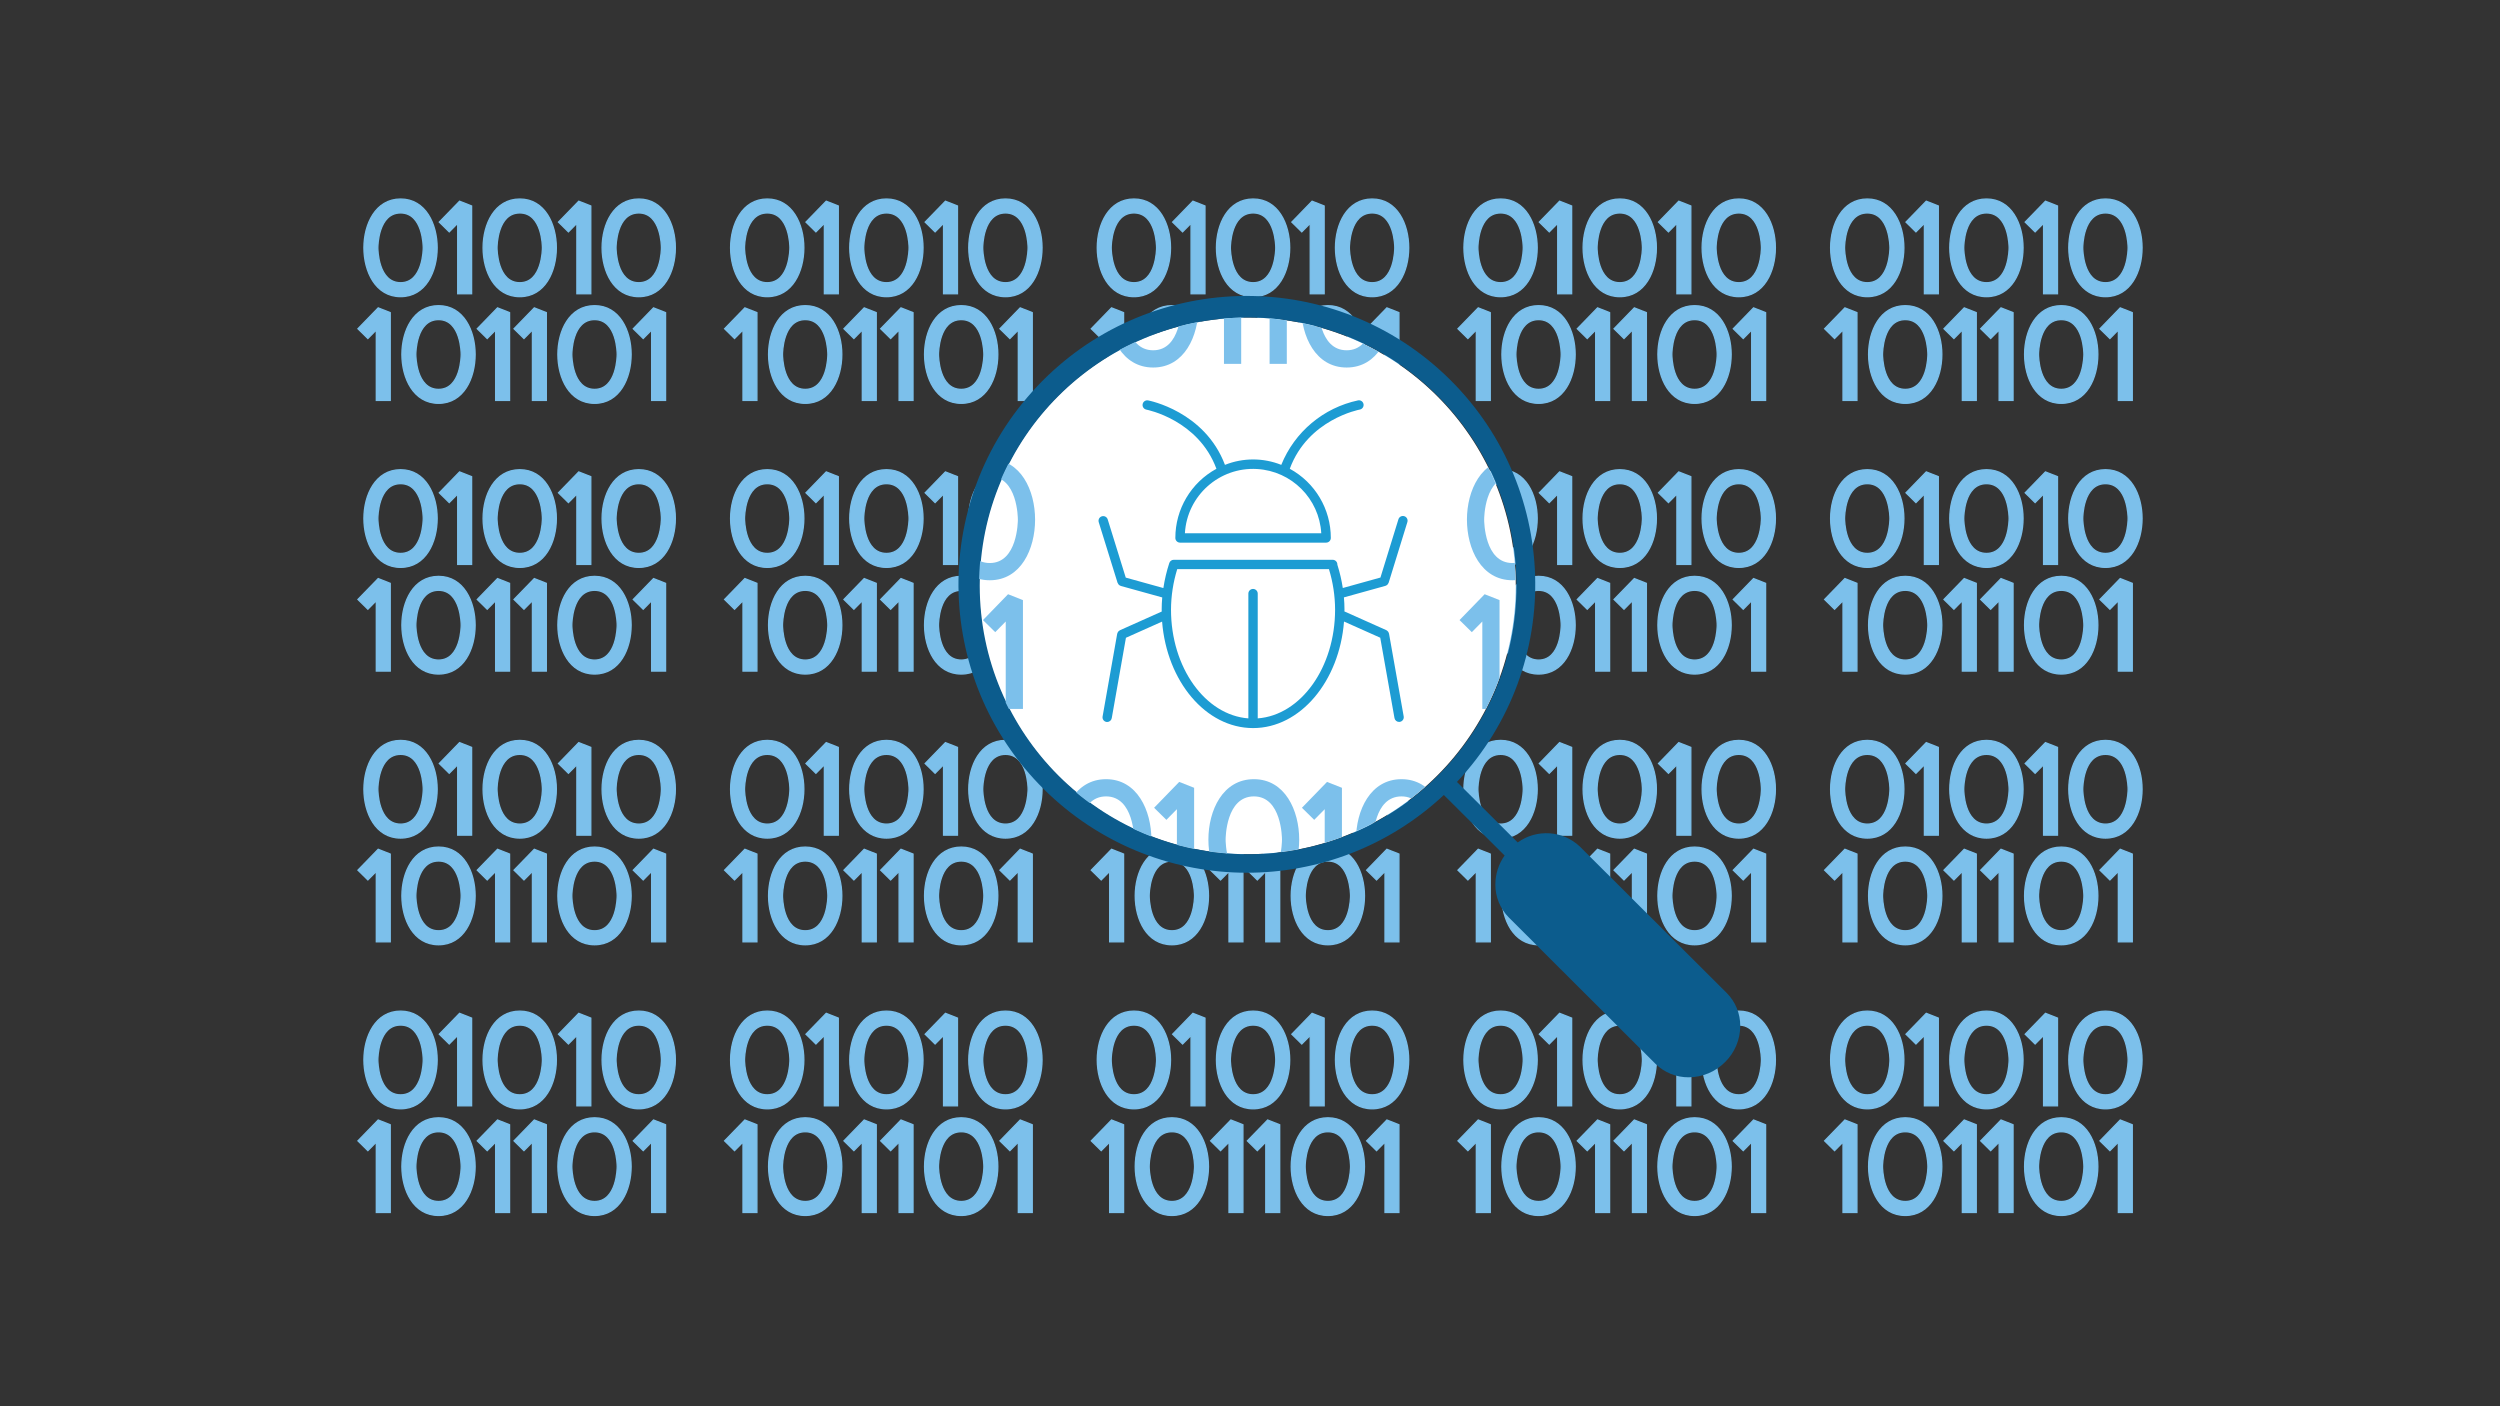 <?xml version="1.0" encoding="UTF-8"?><svg id="a" xmlns="http://www.w3.org/2000/svg" xmlns:xlink="http://www.w3.org/1999/xlink" viewBox="0 0 1200 675"><rect x="0" y="0" width="1200" height="675" fill="#333333" stroke="none"/><defs><clipPath id="b"><circle cx="598.757" cy="281.221" r="128.812" fill="none"/></clipPath></defs><path d="M989.416,536.556c-12.097,0-17.609,12.124-17.609,23.394s5.505,23.454,17.609,23.454,17.536-12.157,17.536-23.454-5.485-23.394-17.536-23.394Zm0,40.177c-10.817,0-10.944-16.103-10.944-16.789s.127-16.729,10.944-16.729c10.744,0,10.871,16.043,10.871,16.729s-.127,16.789-10.871,16.789Z" fill="#7cc0eb" stroke="#7cc0eb" stroke-miterlimit="10" stroke-width=".642"/><polygon points="1008.005 547.62 1012.757 552.292 1016.816 548.167 1016.816 581.998 1023.481 581.998 1023.481 539.889 1017.716 537.609 1008.005 547.62" fill="#7cc0eb" stroke="#7cc0eb" stroke-miterlimit="10" stroke-width=".642"/><path d="M914.534,536.556c-12.09,0-17.602,12.124-17.602,23.394s5.505,23.454,17.602,23.454,17.536-12.157,17.536-23.454-5.492-23.394-17.536-23.394Zm0,40.177c-10.811,0-10.937-16.103-10.937-16.789s.127-16.729,10.937-16.729c10.744,0,10.871,16.043,10.871,16.729s-.127,16.789-10.871,16.789Z" fill="#7cc0eb" stroke="#7cc0eb" stroke-miterlimit="10" stroke-width=".642"/><polygon points="933.123 547.613 937.875 552.292 941.934 548.173 941.934 581.998 948.599 581.998 948.599 539.889 942.834 537.609 933.123 547.613" fill="#7cc0eb" stroke="#7cc0eb" stroke-miterlimit="10" stroke-width=".642"/><path d="M913.848,508.75c0-11.264-5.485-23.394-17.542-23.394s-17.602,12.124-17.602,23.394,5.505,23.454,17.602,23.454,17.542-12.157,17.542-23.454Zm-17.542,16.789c-10.811,0-10.937-16.103-10.937-16.789s.127-16.729,10.937-16.729c10.751,0,10.877,16.043,10.877,16.729s-.12,16.789-10.877,16.789Z" fill="#7cc0eb" stroke="#7cc0eb" stroke-miterlimit="10" stroke-width=".642"/><polygon points="923.719 496.966 923.719 530.798 930.384 530.798 930.384 488.688 924.612 486.409 914.894 496.419 919.647 501.098 923.719 496.966" fill="#7cc0eb" stroke="#7cc0eb" stroke-miterlimit="10" stroke-width=".642"/><path d="M953.518,485.356c-12.097,0-17.609,12.124-17.609,23.394s5.505,23.454,17.609,23.454,17.536-12.157,17.536-23.454-5.485-23.394-17.536-23.394Zm0,40.183c-10.817,0-10.944-16.103-10.944-16.789s.127-16.729,10.944-16.729c10.744,0,10.871,16.043,10.871,16.729s-.12,16.789-10.871,16.789Z" fill="#7cc0eb" stroke="#7cc0eb" stroke-miterlimit="10" stroke-width=".642"/><path d="M1010.644,485.356c-12.097,0-17.609,12.124-17.609,23.394s5.505,23.454,17.609,23.454,17.536-12.157,17.536-23.454-5.492-23.394-17.536-23.394Zm0,40.183c-10.817,0-10.944-16.103-10.944-16.789s.127-16.729,10.944-16.729c10.744,0,10.871,16.043,10.871,16.729s-.127,16.789-10.871,16.789Z" fill="#7cc0eb" stroke="#7cc0eb" stroke-miterlimit="10" stroke-width=".642"/><polygon points="980.925 496.973 980.925 530.798 987.59 530.798 987.59 488.688 981.818 486.415 972.107 496.419 976.859 501.098 980.925 496.973" fill="#7cc0eb" stroke="#7cc0eb" stroke-miterlimit="10" stroke-width=".642"/><polygon points="950.765 547.613 955.518 552.292 959.59 548.167 959.59 581.998 966.255 581.998 966.255 539.889 960.483 537.609 950.765 547.613" fill="#7cc0eb" stroke="#7cc0eb" stroke-miterlimit="10" stroke-width=".642"/><polygon points="875.837 547.613 880.59 552.292 884.655 548.167 884.655 581.998 891.32 581.998 891.32 539.889 885.555 537.609 875.837 547.613" fill="#7cc0eb" stroke="#7cc0eb" stroke-miterlimit="10" stroke-width=".642"/><path d="M989.416,406.616c-12.097,0-17.609,12.124-17.609,23.394s5.505,23.454,17.609,23.454,17.536-12.157,17.536-23.454-5.485-23.394-17.536-23.394Zm0,40.177c-10.817,0-10.944-16.103-10.944-16.789s.127-16.729,10.944-16.729c10.744,0,10.871,16.043,10.871,16.729s-.127,16.789-10.871,16.789Z" fill="#7cc0eb" stroke="#7cc0eb" stroke-miterlimit="10" stroke-width=".642"/><polygon points="1008.005 417.68 1012.757 422.352 1016.816 418.227 1016.816 452.058 1023.481 452.058 1023.481 409.949 1017.716 407.669 1008.005 417.68" fill="#7cc0eb" stroke="#7cc0eb" stroke-miterlimit="10" stroke-width=".642"/><path d="M914.534,406.616c-12.09,0-17.602,12.124-17.602,23.394s5.505,23.454,17.602,23.454,17.536-12.157,17.536-23.454-5.492-23.394-17.536-23.394Zm0,40.177c-10.811,0-10.937-16.103-10.937-16.789s.127-16.729,10.937-16.729c10.744,0,10.871,16.043,10.871,16.729s-.127,16.789-10.871,16.789Z" fill="#7cc0eb" stroke="#7cc0eb" stroke-miterlimit="10" stroke-width=".642"/><polygon points="933.123 417.673 937.875 422.352 941.934 418.233 941.934 452.058 948.599 452.058 948.599 409.949 942.834 407.669 933.123 417.673" fill="#7cc0eb" stroke="#7cc0eb" stroke-miterlimit="10" stroke-width=".642"/><path d="M913.848,378.81c0-11.264-5.485-23.394-17.542-23.394s-17.602,12.124-17.602,23.394,5.505,23.454,17.602,23.454,17.542-12.157,17.542-23.454Zm-17.542,16.789c-10.811,0-10.937-16.103-10.937-16.789s.127-16.729,10.937-16.729c10.751,0,10.877,16.043,10.877,16.729s-.12,16.789-10.877,16.789Z" fill="#7cc0eb" stroke="#7cc0eb" stroke-miterlimit="10" stroke-width=".642"/><polygon points="923.719 367.026 923.719 400.858 930.384 400.858 930.384 358.748 924.612 356.469 914.894 366.48 919.647 371.158 923.719 367.026" fill="#7cc0eb" stroke="#7cc0eb" stroke-miterlimit="10" stroke-width=".642"/><path d="M953.518,355.416c-12.097,0-17.609,12.124-17.609,23.394s5.505,23.454,17.609,23.454,17.536-12.157,17.536-23.454-5.485-23.394-17.536-23.394Zm0,40.183c-10.817,0-10.944-16.103-10.944-16.789s.127-16.729,10.944-16.729c10.744,0,10.871,16.043,10.871,16.729s-.12,16.789-10.871,16.789Z" fill="#7cc0eb" stroke="#7cc0eb" stroke-miterlimit="10" stroke-width=".642"/><path d="M1010.644,355.416c-12.097,0-17.609,12.124-17.609,23.394s5.505,23.454,17.609,23.454,17.536-12.157,17.536-23.454-5.492-23.394-17.536-23.394Zm0,40.183c-10.817,0-10.944-16.103-10.944-16.789s.127-16.729,10.944-16.729c10.744,0,10.871,16.043,10.871,16.729s-.127,16.789-10.871,16.789Z" fill="#7cc0eb" stroke="#7cc0eb" stroke-miterlimit="10" stroke-width=".642"/><polygon points="980.925 367.033 980.925 400.858 987.59 400.858 987.59 358.748 981.818 356.475 972.107 366.48 976.859 371.158 980.925 367.033" fill="#7cc0eb" stroke="#7cc0eb" stroke-miterlimit="10" stroke-width=".642"/><polygon points="950.765 417.673 955.518 422.352 959.59 418.227 959.59 452.058 966.255 452.058 966.255 409.949 960.483 407.669 950.765 417.673" fill="#7cc0eb" stroke="#7cc0eb" stroke-miterlimit="10" stroke-width=".642"/><polygon points="875.837 417.673 880.59 422.352 884.655 418.227 884.655 452.058 891.32 452.058 891.32 409.949 885.555 407.669 875.837 417.673" fill="#7cc0eb" stroke="#7cc0eb" stroke-miterlimit="10" stroke-width=".642"/><path d="M989.416,276.676c-12.097,0-17.609,12.124-17.609,23.394s5.505,23.454,17.609,23.454,17.536-12.157,17.536-23.454-5.485-23.394-17.536-23.394Zm0,40.177c-10.817,0-10.944-16.103-10.944-16.789s.127-16.729,10.944-16.729c10.744,0,10.871,16.043,10.871,16.729s-.127,16.789-10.871,16.789Z" fill="#7cc0eb" stroke="#7cc0eb" stroke-miterlimit="10" stroke-width=".642"/><polygon points="1008.005 287.74 1012.757 292.412 1016.816 288.287 1016.816 322.118 1023.481 322.118 1023.481 280.009 1017.716 277.729 1008.005 287.74" fill="#7cc0eb" stroke="#7cc0eb" stroke-miterlimit="10" stroke-width=".642"/><path d="M914.534,276.676c-12.09,0-17.602,12.124-17.602,23.394s5.505,23.454,17.602,23.454,17.536-12.157,17.536-23.454-5.492-23.394-17.536-23.394Zm0,40.177c-10.811,0-10.937-16.103-10.937-16.789s.127-16.729,10.937-16.729c10.744,0,10.871,16.043,10.871,16.729s-.127,16.789-10.871,16.789Z" fill="#7cc0eb" stroke="#7cc0eb" stroke-miterlimit="10" stroke-width=".642"/><polygon points="933.123 287.734 937.875 292.412 941.934 288.293 941.934 322.118 948.599 322.118 948.599 280.009 942.834 277.729 933.123 287.734" fill="#7cc0eb" stroke="#7cc0eb" stroke-miterlimit="10" stroke-width=".642"/><path d="M913.848,248.87c0-11.264-5.485-23.394-17.542-23.394s-17.602,12.124-17.602,23.394,5.505,23.454,17.602,23.454,17.542-12.157,17.542-23.454Zm-17.542,16.789c-10.811,0-10.937-16.103-10.937-16.789s.127-16.729,10.937-16.729c10.751,0,10.877,16.043,10.877,16.729s-.12,16.789-10.877,16.789Z" fill="#7cc0eb" stroke="#7cc0eb" stroke-miterlimit="10" stroke-width=".642"/><polygon points="923.719 237.086 923.719 270.918 930.384 270.918 930.384 228.808 924.612 226.529 914.894 236.54 919.647 241.218 923.719 237.086" fill="#7cc0eb" stroke="#7cc0eb" stroke-miterlimit="10" stroke-width=".642"/><path d="M953.518,225.476c-12.097,0-17.609,12.124-17.609,23.394s5.505,23.454,17.609,23.454,17.536-12.157,17.536-23.454-5.485-23.394-17.536-23.394Zm0,40.183c-10.817,0-10.944-16.103-10.944-16.789s.127-16.729,10.944-16.729c10.744,0,10.871,16.043,10.871,16.729s-.12,16.789-10.871,16.789Z" fill="#7cc0eb" stroke="#7cc0eb" stroke-miterlimit="10" stroke-width=".642"/><path d="M1010.644,225.476c-12.097,0-17.609,12.124-17.609,23.394s5.505,23.454,17.609,23.454,17.536-12.157,17.536-23.454-5.492-23.394-17.536-23.394Zm0,40.183c-10.817,0-10.944-16.103-10.944-16.789s.127-16.729,10.944-16.729c10.744,0,10.871,16.043,10.871,16.729s-.127,16.789-10.871,16.789Z" fill="#7cc0eb" stroke="#7cc0eb" stroke-miterlimit="10" stroke-width=".642"/><polygon points="980.925 237.093 980.925 270.918 987.59 270.918 987.59 228.808 981.818 226.535 972.107 236.54 976.859 241.218 980.925 237.093" fill="#7cc0eb" stroke="#7cc0eb" stroke-miterlimit="10" stroke-width=".642"/><polygon points="950.765 287.734 955.518 292.412 959.59 288.287 959.59 322.118 966.255 322.118 966.255 280.009 960.483 277.729 950.765 287.734" fill="#7cc0eb" stroke="#7cc0eb" stroke-miterlimit="10" stroke-width=".642"/><polygon points="875.837 287.734 880.59 292.412 884.655 288.287 884.655 322.118 891.32 322.118 891.32 280.009 885.555 277.729 875.837 287.734" fill="#7cc0eb" stroke="#7cc0eb" stroke-miterlimit="10" stroke-width=".642"/><path d="M989.416,146.736c-12.097,0-17.609,12.124-17.609,23.394s5.505,23.454,17.609,23.454,17.536-12.157,17.536-23.454-5.485-23.394-17.536-23.394Zm0,40.177c-10.817,0-10.944-16.103-10.944-16.789s.127-16.729,10.944-16.729c10.744,0,10.871,16.043,10.871,16.729s-.127,16.789-10.871,16.789Z" fill="#7cc0eb" stroke="#7cc0eb" stroke-miterlimit="10" stroke-width=".642"/><polygon points="1008.005 157.8 1012.757 162.473 1016.816 158.347 1016.816 192.178 1023.481 192.178 1023.481 150.069 1017.716 147.789 1008.005 157.8" fill="#7cc0eb" stroke="#7cc0eb" stroke-miterlimit="10" stroke-width=".642"/><path d="M914.534,146.736c-12.09,0-17.602,12.124-17.602,23.394s5.505,23.454,17.602,23.454,17.536-12.157,17.536-23.454-5.492-23.394-17.536-23.394Zm0,40.177c-10.811,0-10.937-16.103-10.937-16.789s.127-16.729,10.937-16.729c10.744,0,10.871,16.043,10.871,16.729s-.127,16.789-10.871,16.789Z" fill="#7cc0eb" stroke="#7cc0eb" stroke-miterlimit="10" stroke-width=".642"/><polygon points="933.123 157.794 937.875 162.473 941.934 158.354 941.934 192.178 948.599 192.178 948.599 150.069 942.834 147.789 933.123 157.794" fill="#7cc0eb" stroke="#7cc0eb" stroke-miterlimit="10" stroke-width=".642"/><path d="M913.848,118.93c0-11.264-5.485-23.394-17.542-23.394s-17.602,12.124-17.602,23.394,5.505,23.454,17.602,23.454,17.542-12.157,17.542-23.454Zm-17.542,16.789c-10.811,0-10.937-16.103-10.937-16.789s.127-16.729,10.937-16.729c10.751,0,10.877,16.043,10.877,16.729s-.12,16.789-10.877,16.789Z" fill="#7cc0eb" stroke="#7cc0eb" stroke-miterlimit="10" stroke-width=".642"/><polygon points="923.719 107.146 923.719 140.978 930.384 140.978 930.384 98.868 924.612 96.589 914.894 106.6 919.647 111.279 923.719 107.146" fill="#7cc0eb" stroke="#7cc0eb" stroke-miterlimit="10" stroke-width=".642"/><path d="M953.518,95.536c-12.097,0-17.609,12.124-17.609,23.394s5.505,23.454,17.609,23.454,17.536-12.157,17.536-23.454-5.485-23.394-17.536-23.394Zm0,40.183c-10.817,0-10.944-16.103-10.944-16.789s.127-16.729,10.944-16.729c10.744,0,10.871,16.043,10.871,16.729s-.12,16.789-10.871,16.789Z" fill="#7cc0eb" stroke="#7cc0eb" stroke-miterlimit="10" stroke-width=".642"/><path d="M1010.644,95.536c-12.097,0-17.609,12.124-17.609,23.394s5.505,23.454,17.609,23.454,17.536-12.157,17.536-23.454-5.492-23.394-17.536-23.394Zm0,40.183c-10.817,0-10.944-16.103-10.944-16.789s.127-16.729,10.944-16.729c10.744,0,10.871,16.043,10.871,16.729s-.127,16.789-10.871,16.789Z" fill="#7cc0eb" stroke="#7cc0eb" stroke-miterlimit="10" stroke-width=".642"/><polygon points="980.925 107.153 980.925 140.978 987.59 140.978 987.59 98.868 981.818 96.596 972.107 106.6 976.859 111.279 980.925 107.153" fill="#7cc0eb" stroke="#7cc0eb" stroke-miterlimit="10" stroke-width=".642"/><polygon points="950.765 157.794 955.518 162.473 959.59 158.347 959.59 192.178 966.255 192.178 966.255 150.069 960.483 147.789 950.765 157.794" fill="#7cc0eb" stroke="#7cc0eb" stroke-miterlimit="10" stroke-width=".642"/><polygon points="875.837 157.794 880.59 162.473 884.655 158.347 884.655 192.178 891.32 192.178 891.32 150.069 885.555 147.789 875.837 157.794" fill="#7cc0eb" stroke="#7cc0eb" stroke-miterlimit="10" stroke-width=".642"/><path d="M813.412,536.556c-12.097,0-17.609,12.124-17.609,23.394s5.505,23.454,17.609,23.454,17.536-12.157,17.536-23.454-5.485-23.394-17.536-23.394Zm0,40.177c-10.817,0-10.944-16.103-10.944-16.789s.127-16.729,10.944-16.729c10.744,0,10.871,16.043,10.871,16.729s-.127,16.789-10.871,16.789Z" fill="#7cc0eb" stroke="#7cc0eb" stroke-miterlimit="10" stroke-width=".642"/><polygon points="832 547.62 836.753 552.292 840.811 548.167 840.811 581.998 847.476 581.998 847.476 539.889 841.711 537.609 832 547.62" fill="#7cc0eb" stroke="#7cc0eb" stroke-miterlimit="10" stroke-width=".642"/><path d="M738.53,536.556c-12.09,0-17.602,12.124-17.602,23.394s5.505,23.454,17.602,23.454,17.536-12.157,17.536-23.454-5.492-23.394-17.536-23.394Zm0,40.177c-10.811,0-10.937-16.103-10.937-16.789s.127-16.729,10.937-16.729c10.744,0,10.871,16.043,10.871,16.729s-.127,16.789-10.871,16.789Z" fill="#7cc0eb" stroke="#7cc0eb" stroke-miterlimit="10" stroke-width=".642"/><polygon points="757.119 547.613 761.871 552.292 765.93 548.173 765.93 581.998 772.595 581.998 772.595 539.889 766.83 537.609 757.119 547.613" fill="#7cc0eb" stroke="#7cc0eb" stroke-miterlimit="10" stroke-width=".642"/><path d="M737.844,508.75c0-11.264-5.485-23.394-17.542-23.394s-17.602,12.124-17.602,23.394,5.505,23.454,17.602,23.454,17.542-12.157,17.542-23.454Zm-17.542,16.789c-10.811,0-10.937-16.103-10.937-16.789s.127-16.729,10.937-16.729c10.751,0,10.877,16.043,10.877,16.729s-.12,16.789-10.877,16.789Z" fill="#7cc0eb" stroke="#7cc0eb" stroke-miterlimit="10" stroke-width=".642"/><polygon points="747.715 496.966 747.715 530.798 754.38 530.798 754.38 488.688 748.608 486.409 738.89 496.419 743.642 501.098 747.715 496.966" fill="#7cc0eb" stroke="#7cc0eb" stroke-miterlimit="10" stroke-width=".642"/><path d="M777.514,485.356c-12.097,0-17.609,12.124-17.609,23.394s5.505,23.454,17.609,23.454,17.536-12.157,17.536-23.454-5.485-23.394-17.536-23.394Zm0,40.183c-10.817,0-10.944-16.103-10.944-16.789s.127-16.729,10.944-16.729c10.744,0,10.871,16.043,10.871,16.729s-.12,16.789-10.871,16.789Z" fill="#7cc0eb" stroke="#7cc0eb" stroke-miterlimit="10" stroke-width=".642"/><path d="M834.64,485.356c-12.097,0-17.609,12.124-17.609,23.394s5.505,23.454,17.609,23.454,17.536-12.157,17.536-23.454-5.492-23.394-17.536-23.394Zm0,40.183c-10.817,0-10.944-16.103-10.944-16.789s.127-16.729,10.944-16.729c10.744,0,10.871,16.043,10.871,16.729s-.127,16.789-10.871,16.789Z" fill="#7cc0eb" stroke="#7cc0eb" stroke-miterlimit="10" stroke-width=".642"/><polygon points="804.92 496.973 804.92 530.798 811.585 530.798 811.585 488.688 805.814 486.415 796.103 496.419 800.855 501.098 804.92 496.973" fill="#7cc0eb" stroke="#7cc0eb" stroke-miterlimit="10" stroke-width=".642"/><polygon points="774.761 547.613 779.513 552.292 783.586 548.167 783.586 581.998 790.251 581.998 790.251 539.889 784.479 537.609 774.761 547.613" fill="#7cc0eb" stroke="#7cc0eb" stroke-miterlimit="10" stroke-width=".642"/><polygon points="699.833 547.613 704.585 552.292 708.651 548.167 708.651 581.998 715.316 581.998 715.316 539.889 709.551 537.609 699.833 547.613" fill="#7cc0eb" stroke="#7cc0eb" stroke-miterlimit="10" stroke-width=".642"/><path d="M813.412,406.616c-12.097,0-17.609,12.124-17.609,23.394s5.505,23.454,17.609,23.454,17.536-12.157,17.536-23.454-5.485-23.394-17.536-23.394Zm0,40.177c-10.817,0-10.944-16.103-10.944-16.789s.127-16.729,10.944-16.729c10.744,0,10.871,16.043,10.871,16.729s-.127,16.789-10.871,16.789Z" fill="#7cc0eb" stroke="#7cc0eb" stroke-miterlimit="10" stroke-width=".642"/><polygon points="832 417.68 836.753 422.352 840.811 418.227 840.811 452.058 847.476 452.058 847.476 409.949 841.711 407.669 832 417.68" fill="#7cc0eb" stroke="#7cc0eb" stroke-miterlimit="10" stroke-width=".642"/><path d="M738.53,406.616c-12.09,0-17.602,12.124-17.602,23.394s5.505,23.454,17.602,23.454,17.536-12.157,17.536-23.454-5.492-23.394-17.536-23.394Zm0,40.177c-10.811,0-10.937-16.103-10.937-16.789s.127-16.729,10.937-16.729c10.744,0,10.871,16.043,10.871,16.729s-.127,16.789-10.871,16.789Z" fill="#7cc0eb" stroke="#7cc0eb" stroke-miterlimit="10" stroke-width=".642"/><polygon points="757.119 417.673 761.871 422.352 765.93 418.233 765.93 452.058 772.595 452.058 772.595 409.949 766.83 407.669 757.119 417.673" fill="#7cc0eb" stroke="#7cc0eb" stroke-miterlimit="10" stroke-width=".642"/><path d="M737.844,378.81c0-11.264-5.485-23.394-17.542-23.394s-17.602,12.124-17.602,23.394,5.505,23.454,17.602,23.454,17.542-12.157,17.542-23.454Zm-17.542,16.789c-10.811,0-10.937-16.103-10.937-16.789s.127-16.729,10.937-16.729c10.751,0,10.877,16.043,10.877,16.729s-.12,16.789-10.877,16.789Z" fill="#7cc0eb" stroke="#7cc0eb" stroke-miterlimit="10" stroke-width=".642"/><polygon points="747.715 367.026 747.715 400.858 754.38 400.858 754.38 358.748 748.608 356.469 738.89 366.48 743.642 371.158 747.715 367.026" fill="#7cc0eb" stroke="#7cc0eb" stroke-miterlimit="10" stroke-width=".642"/><path d="M777.514,355.416c-12.097,0-17.609,12.124-17.609,23.394s5.505,23.454,17.609,23.454,17.536-12.157,17.536-23.454-5.485-23.394-17.536-23.394Zm0,40.183c-10.817,0-10.944-16.103-10.944-16.789s.127-16.729,10.944-16.729c10.744,0,10.871,16.043,10.871,16.729s-.12,16.789-10.871,16.789Z" fill="#7cc0eb" stroke="#7cc0eb" stroke-miterlimit="10" stroke-width=".642"/><path d="M834.64,355.416c-12.097,0-17.609,12.124-17.609,23.394s5.505,23.454,17.609,23.454,17.536-12.157,17.536-23.454-5.492-23.394-17.536-23.394Zm0,40.183c-10.817,0-10.944-16.103-10.944-16.789s.127-16.729,10.944-16.729c10.744,0,10.871,16.043,10.871,16.729s-.127,16.789-10.871,16.789Z" fill="#7cc0eb" stroke="#7cc0eb" stroke-miterlimit="10" stroke-width=".642"/><polygon points="804.92 367.033 804.92 400.858 811.585 400.858 811.585 358.748 805.814 356.475 796.103 366.48 800.855 371.158 804.92 367.033" fill="#7cc0eb" stroke="#7cc0eb" stroke-miterlimit="10" stroke-width=".642"/><polygon points="774.761 417.673 779.513 422.352 783.586 418.227 783.586 452.058 790.251 452.058 790.251 409.949 784.479 407.669 774.761 417.673" fill="#7cc0eb" stroke="#7cc0eb" stroke-miterlimit="10" stroke-width=".642"/><polygon points="699.833 417.673 704.585 422.352 708.651 418.227 708.651 452.058 715.316 452.058 715.316 409.949 709.551 407.669 699.833 417.673" fill="#7cc0eb" stroke="#7cc0eb" stroke-miterlimit="10" stroke-width=".642"/><path d="M813.412,276.676c-12.097,0-17.609,12.124-17.609,23.394s5.505,23.454,17.609,23.454,17.536-12.157,17.536-23.454-5.485-23.394-17.536-23.394Zm0,40.177c-10.817,0-10.944-16.103-10.944-16.789s.127-16.729,10.944-16.729c10.744,0,10.871,16.043,10.871,16.729s-.127,16.789-10.871,16.789Z" fill="#7cc0eb" stroke="#7cc0eb" stroke-miterlimit="10" stroke-width=".642"/><polygon points="832 287.74 836.753 292.412 840.811 288.287 840.811 322.118 847.476 322.118 847.476 280.009 841.711 277.729 832 287.74" fill="#7cc0eb" stroke="#7cc0eb" stroke-miterlimit="10" stroke-width=".642"/><path d="M738.53,276.676c-12.09,0-17.602,12.124-17.602,23.394s5.505,23.454,17.602,23.454,17.536-12.157,17.536-23.454-5.492-23.394-17.536-23.394Zm0,40.177c-10.811,0-10.937-16.103-10.937-16.789s.127-16.729,10.937-16.729c10.744,0,10.871,16.043,10.871,16.729s-.127,16.789-10.871,16.789Z" fill="#7cc0eb" stroke="#7cc0eb" stroke-miterlimit="10" stroke-width=".642"/><polygon points="757.119 287.734 761.871 292.412 765.93 288.293 765.93 322.118 772.595 322.118 772.595 280.009 766.83 277.729 757.119 287.734" fill="#7cc0eb" stroke="#7cc0eb" stroke-miterlimit="10" stroke-width=".642"/><path d="M737.844,248.87c0-11.264-5.485-23.394-17.542-23.394s-17.602,12.124-17.602,23.394,5.505,23.454,17.602,23.454,17.542-12.157,17.542-23.454Zm-17.542,16.789c-10.811,0-10.937-16.103-10.937-16.789s.127-16.729,10.937-16.729c10.751,0,10.877,16.043,10.877,16.729s-.12,16.789-10.877,16.789Z" fill="#7cc0eb" stroke="#7cc0eb" stroke-miterlimit="10" stroke-width=".642"/><polygon points="747.715 237.086 747.715 270.918 754.38 270.918 754.38 228.808 748.608 226.529 738.89 236.54 743.642 241.218 747.715 237.086" fill="#7cc0eb" stroke="#7cc0eb" stroke-miterlimit="10" stroke-width=".642"/><path d="M777.514,225.476c-12.097,0-17.609,12.124-17.609,23.394s5.505,23.454,17.609,23.454,17.536-12.157,17.536-23.454-5.485-23.394-17.536-23.394Zm0,40.183c-10.817,0-10.944-16.103-10.944-16.789s.127-16.729,10.944-16.729c10.744,0,10.871,16.043,10.871,16.729s-.12,16.789-10.871,16.789Z" fill="#7cc0eb" stroke="#7cc0eb" stroke-miterlimit="10" stroke-width=".642"/><path d="M834.64,225.476c-12.097,0-17.609,12.124-17.609,23.394s5.505,23.454,17.609,23.454,17.536-12.157,17.536-23.454-5.492-23.394-17.536-23.394Zm0,40.183c-10.817,0-10.944-16.103-10.944-16.789s.127-16.729,10.944-16.729c10.744,0,10.871,16.043,10.871,16.729s-.127,16.789-10.871,16.789Z" fill="#7cc0eb" stroke="#7cc0eb" stroke-miterlimit="10" stroke-width=".642"/><polygon points="804.92 237.093 804.92 270.918 811.585 270.918 811.585 228.808 805.814 226.535 796.103 236.54 800.855 241.218 804.92 237.093" fill="#7cc0eb" stroke="#7cc0eb" stroke-miterlimit="10" stroke-width=".642"/><polygon points="774.761 287.734 779.513 292.412 783.586 288.287 783.586 322.118 790.251 322.118 790.251 280.009 784.479 277.729 774.761 287.734" fill="#7cc0eb" stroke="#7cc0eb" stroke-miterlimit="10" stroke-width=".642"/><polygon points="699.833 287.734 704.585 292.412 708.651 288.287 708.651 322.118 715.316 322.118 715.316 280.009 709.551 277.729 699.833 287.734" fill="#7cc0eb" stroke="#7cc0eb" stroke-miterlimit="10" stroke-width=".642"/><path d="M813.412,146.736c-12.097,0-17.609,12.124-17.609,23.394s5.505,23.454,17.609,23.454,17.536-12.157,17.536-23.454-5.485-23.394-17.536-23.394Zm0,40.177c-10.817,0-10.944-16.103-10.944-16.789s.127-16.729,10.944-16.729c10.744,0,10.871,16.043,10.871,16.729s-.127,16.789-10.871,16.789Z" fill="#7cc0eb" stroke="#7cc0eb" stroke-miterlimit="10" stroke-width=".642"/><polygon points="832 157.8 836.753 162.473 840.811 158.347 840.811 192.178 847.476 192.178 847.476 150.069 841.711 147.789 832 157.8" fill="#7cc0eb" stroke="#7cc0eb" stroke-miterlimit="10" stroke-width=".642"/><path d="M738.53,146.736c-12.09,0-17.602,12.124-17.602,23.394s5.505,23.454,17.602,23.454,17.536-12.157,17.536-23.454-5.492-23.394-17.536-23.394Zm0,40.177c-10.811,0-10.937-16.103-10.937-16.789s.127-16.729,10.937-16.729c10.744,0,10.871,16.043,10.871,16.729s-.127,16.789-10.871,16.789Z" fill="#7cc0eb" stroke="#7cc0eb" stroke-miterlimit="10" stroke-width=".642"/><polygon points="757.119 157.794 761.871 162.473 765.93 158.354 765.93 192.178 772.595 192.178 772.595 150.069 766.83 147.789 757.119 157.794" fill="#7cc0eb" stroke="#7cc0eb" stroke-miterlimit="10" stroke-width=".642"/><path d="M737.844,118.93c0-11.264-5.485-23.394-17.542-23.394s-17.602,12.124-17.602,23.394,5.505,23.454,17.602,23.454,17.542-12.157,17.542-23.454Zm-17.542,16.789c-10.811,0-10.937-16.103-10.937-16.789s.127-16.729,10.937-16.729c10.751,0,10.877,16.043,10.877,16.729s-.12,16.789-10.877,16.789Z" fill="#7cc0eb" stroke="#7cc0eb" stroke-miterlimit="10" stroke-width=".642"/><polygon points="747.715 107.146 747.715 140.978 754.38 140.978 754.38 98.868 748.608 96.589 738.89 106.6 743.642 111.279 747.715 107.146" fill="#7cc0eb" stroke="#7cc0eb" stroke-miterlimit="10" stroke-width=".642"/><path d="M777.514,95.536c-12.097,0-17.609,12.124-17.609,23.394s5.505,23.454,17.609,23.454,17.536-12.157,17.536-23.454-5.485-23.394-17.536-23.394Zm0,40.183c-10.817,0-10.944-16.103-10.944-16.789s.127-16.729,10.944-16.729c10.744,0,10.871,16.043,10.871,16.729s-.12,16.789-10.871,16.789Z" fill="#7cc0eb" stroke="#7cc0eb" stroke-miterlimit="10" stroke-width=".642"/><path d="M834.64,95.536c-12.097,0-17.609,12.124-17.609,23.394s5.505,23.454,17.609,23.454,17.536-12.157,17.536-23.454-5.492-23.394-17.536-23.394Zm0,40.183c-10.817,0-10.944-16.103-10.944-16.789s.127-16.729,10.944-16.729c10.744,0,10.871,16.043,10.871,16.729s-.127,16.789-10.871,16.789Z" fill="#7cc0eb" stroke="#7cc0eb" stroke-miterlimit="10" stroke-width=".642"/><polygon points="804.92 107.153 804.92 140.978 811.585 140.978 811.585 98.868 805.814 96.596 796.103 106.6 800.855 111.279 804.92 107.153" fill="#7cc0eb" stroke="#7cc0eb" stroke-miterlimit="10" stroke-width=".642"/><polygon points="774.761 157.794 779.513 162.473 783.586 158.347 783.586 192.178 790.251 192.178 790.251 150.069 784.479 147.789 774.761 157.794" fill="#7cc0eb" stroke="#7cc0eb" stroke-miterlimit="10" stroke-width=".642"/><polygon points="699.833 157.794 704.585 162.473 708.651 158.347 708.651 192.178 715.316 192.178 715.316 150.069 709.551 147.789 699.833 157.794" fill="#7cc0eb" stroke="#7cc0eb" stroke-miterlimit="10" stroke-width=".642"/><path d="M637.407,536.556c-12.097,0-17.609,12.124-17.609,23.394s5.505,23.454,17.609,23.454,17.536-12.157,17.536-23.454-5.485-23.394-17.536-23.394Zm0,40.177c-10.817,0-10.944-16.103-10.944-16.789s.127-16.729,10.944-16.729c10.744,0,10.871,16.043,10.871,16.729s-.127,16.789-10.871,16.789Z" fill="#7cc0eb" stroke="#7cc0eb" stroke-miterlimit="10" stroke-width=".642"/><polygon points="655.996 547.62 660.748 552.292 664.807 548.167 664.807 581.998 671.472 581.998 671.472 539.889 665.707 537.609 655.996 547.62" fill="#7cc0eb" stroke="#7cc0eb" stroke-miterlimit="10" stroke-width=".642"/><path d="M562.526,536.556c-12.09,0-17.602,12.124-17.602,23.394s5.505,23.454,17.602,23.454,17.536-12.157,17.536-23.454-5.492-23.394-17.536-23.394Zm0,40.177c-10.811,0-10.937-16.103-10.937-16.789s.127-16.729,10.937-16.729c10.744,0,10.871,16.043,10.871,16.729s-.127,16.789-10.871,16.789Z" fill="#7cc0eb" stroke="#7cc0eb" stroke-miterlimit="10" stroke-width=".642"/><polygon points="581.115 547.613 585.867 552.292 589.926 548.173 589.926 581.998 596.591 581.998 596.591 539.889 590.826 537.609 581.115 547.613" fill="#7cc0eb" stroke="#7cc0eb" stroke-miterlimit="10" stroke-width=".642"/><path d="M561.839,508.75c0-11.264-5.485-23.394-17.542-23.394s-17.602,12.124-17.602,23.394,5.505,23.454,17.602,23.454,17.542-12.157,17.542-23.454Zm-17.542,16.789c-10.811,0-10.937-16.103-10.937-16.789s.127-16.729,10.937-16.729c10.751,0,10.877,16.043,10.877,16.729s-.12,16.789-10.877,16.789Z" fill="#7cc0eb" stroke="#7cc0eb" stroke-miterlimit="10" stroke-width=".642"/><polygon points="571.71 496.966 571.71 530.798 578.375 530.798 578.375 488.688 572.603 486.409 562.886 496.419 567.638 501.098 571.71 496.966" fill="#7cc0eb" stroke="#7cc0eb" stroke-miterlimit="10" stroke-width=".642"/><path d="M601.51,485.356c-12.097,0-17.609,12.124-17.609,23.394s5.505,23.454,17.609,23.454,17.536-12.157,17.536-23.454-5.485-23.394-17.536-23.394Zm0,40.183c-10.817,0-10.944-16.103-10.944-16.789s.127-16.729,10.944-16.729c10.744,0,10.871,16.043,10.871,16.729s-.12,16.789-10.871,16.789Z" fill="#7cc0eb" stroke="#7cc0eb" stroke-miterlimit="10" stroke-width=".642"/><path d="M658.635,485.356c-12.097,0-17.609,12.124-17.609,23.394s5.505,23.454,17.609,23.454,17.536-12.157,17.536-23.454-5.492-23.394-17.536-23.394Zm0,40.183c-10.817,0-10.944-16.103-10.944-16.789s.127-16.729,10.944-16.729c10.744,0,10.871,16.043,10.871,16.729s-.127,16.789-10.871,16.789Z" fill="#7cc0eb" stroke="#7cc0eb" stroke-miterlimit="10" stroke-width=".642"/><polygon points="628.916 496.973 628.916 530.798 635.581 530.798 635.581 488.688 629.809 486.415 620.098 496.419 624.85 501.098 628.916 496.973" fill="#7cc0eb" stroke="#7cc0eb" stroke-miterlimit="10" stroke-width=".642"/><polygon points="598.757 547.613 603.509 552.292 607.581 548.167 607.581 581.998 614.246 581.998 614.246 539.889 608.475 537.609 598.757 547.613" fill="#7cc0eb" stroke="#7cc0eb" stroke-miterlimit="10" stroke-width=".642"/><polygon points="523.829 547.613 528.581 552.292 532.647 548.167 532.647 581.998 539.312 581.998 539.312 539.889 533.547 537.609 523.829 547.613" fill="#7cc0eb" stroke="#7cc0eb" stroke-miterlimit="10" stroke-width=".642"/><path d="M637.407,406.616c-12.097,0-17.609,12.124-17.609,23.394s5.505,23.454,17.609,23.454,17.536-12.157,17.536-23.454-5.485-23.394-17.536-23.394Zm0,40.177c-10.817,0-10.944-16.103-10.944-16.789s.127-16.729,10.944-16.729c10.744,0,10.871,16.043,10.871,16.729s-.127,16.789-10.871,16.789Z" fill="#7cc0eb" stroke="#7cc0eb" stroke-miterlimit="10" stroke-width=".642"/><polygon points="655.996 417.68 660.748 422.352 664.807 418.227 664.807 452.058 671.472 452.058 671.472 409.949 665.707 407.669 655.996 417.68" fill="#7cc0eb" stroke="#7cc0eb" stroke-miterlimit="10" stroke-width=".642"/><path d="M562.526,406.616c-12.09,0-17.602,12.124-17.602,23.394s5.505,23.454,17.602,23.454,17.536-12.157,17.536-23.454-5.492-23.394-17.536-23.394Zm0,40.177c-10.811,0-10.937-16.103-10.937-16.789s.127-16.729,10.937-16.729c10.744,0,10.871,16.043,10.871,16.729s-.127,16.789-10.871,16.789Z" fill="#7cc0eb" stroke="#7cc0eb" stroke-miterlimit="10" stroke-width=".642"/><polygon points="581.115 417.673 585.867 422.352 589.926 418.233 589.926 452.058 596.591 452.058 596.591 409.949 590.826 407.669 581.115 417.673" fill="#7cc0eb" stroke="#7cc0eb" stroke-miterlimit="10" stroke-width=".642"/><path d="M561.839,378.81c0-11.264-5.485-23.394-17.542-23.394s-17.602,12.124-17.602,23.394,5.505,23.454,17.602,23.454,17.542-12.157,17.542-23.454Zm-17.542,16.789c-10.811,0-10.937-16.103-10.937-16.789s.127-16.729,10.937-16.729c10.751,0,10.877,16.043,10.877,16.729s-.12,16.789-10.877,16.789Z" fill="#7cc0eb" stroke="#7cc0eb" stroke-miterlimit="10" stroke-width=".642"/><polygon points="571.71 367.026 571.71 400.858 578.375 400.858 578.375 358.748 572.603 356.469 562.886 366.48 567.638 371.158 571.71 367.026" fill="#7cc0eb" stroke="#7cc0eb" stroke-miterlimit="10" stroke-width=".642"/><path d="M601.51,355.416c-12.097,0-17.609,12.124-17.609,23.394s5.505,23.454,17.609,23.454,17.536-12.157,17.536-23.454-5.485-23.394-17.536-23.394Zm0,40.183c-10.817,0-10.944-16.103-10.944-16.789s.127-16.729,10.944-16.729c10.744,0,10.871,16.043,10.871,16.729s-.12,16.789-10.871,16.789Z" fill="#7cc0eb" stroke="#7cc0eb" stroke-miterlimit="10" stroke-width=".642"/><path d="M658.635,355.416c-12.097,0-17.609,12.124-17.609,23.394s5.505,23.454,17.609,23.454,17.536-12.157,17.536-23.454-5.492-23.394-17.536-23.394Zm0,40.183c-10.817,0-10.944-16.103-10.944-16.789s.127-16.729,10.944-16.729c10.744,0,10.871,16.043,10.871,16.729s-.127,16.789-10.871,16.789Z" fill="#7cc0eb" stroke="#7cc0eb" stroke-miterlimit="10" stroke-width=".642"/><polygon points="628.916 367.033 628.916 400.858 635.581 400.858 635.581 358.748 629.809 356.475 620.098 366.48 624.85 371.158 628.916 367.033" fill="#7cc0eb" stroke="#7cc0eb" stroke-miterlimit="10" stroke-width=".642"/><polygon points="598.757 417.673 603.509 422.352 607.581 418.227 607.581 452.058 614.246 452.058 614.246 409.949 608.475 407.669 598.757 417.673" fill="#7cc0eb" stroke="#7cc0eb" stroke-miterlimit="10" stroke-width=".642"/><polygon points="523.829 417.673 528.581 422.352 532.647 418.227 532.647 452.058 539.312 452.058 539.312 409.949 533.547 407.669 523.829 417.673" fill="#7cc0eb" stroke="#7cc0eb" stroke-miterlimit="10" stroke-width=".642"/><path d="M637.407,146.736c-12.097,0-17.609,12.124-17.609,23.394s5.505,23.454,17.609,23.454,17.536-12.157,17.536-23.454-5.485-23.394-17.536-23.394Zm0,40.177c-10.817,0-10.944-16.103-10.944-16.789s.127-16.729,10.944-16.729c10.744,0,10.871,16.043,10.871,16.729s-.127,16.789-10.871,16.789Z" fill="#7cc0eb" stroke="#7cc0eb" stroke-miterlimit="10" stroke-width=".642"/><polygon points="655.996 157.8 660.748 162.473 664.807 158.347 664.807 192.178 671.472 192.178 671.472 150.069 665.707 147.789 655.996 157.8" fill="#7cc0eb" stroke="#7cc0eb" stroke-miterlimit="10" stroke-width=".642"/><path d="M562.526,146.736c-12.09,0-17.602,12.124-17.602,23.394s5.505,23.454,17.602,23.454,17.536-12.157,17.536-23.454-5.492-23.394-17.536-23.394Zm0,40.177c-10.811,0-10.937-16.103-10.937-16.789s.127-16.729,10.937-16.729c10.744,0,10.871,16.043,10.871,16.729s-.127,16.789-10.871,16.789Z" fill="#7cc0eb" stroke="#7cc0eb" stroke-miterlimit="10" stroke-width=".642"/><polygon points="581.115 157.794 585.867 162.473 589.926 158.354 589.926 192.178 596.591 192.178 596.591 150.069 590.826 147.789 581.115 157.794" fill="#7cc0eb" stroke="#7cc0eb" stroke-miterlimit="10" stroke-width=".642"/><path d="M561.839,118.93c0-11.264-5.485-23.394-17.542-23.394s-17.602,12.124-17.602,23.394,5.505,23.454,17.602,23.454,17.542-12.157,17.542-23.454Zm-17.542,16.789c-10.811,0-10.937-16.103-10.937-16.789s.127-16.729,10.937-16.729c10.751,0,10.877,16.043,10.877,16.729s-.12,16.789-10.877,16.789Z" fill="#7cc0eb" stroke="#7cc0eb" stroke-miterlimit="10" stroke-width=".642"/><polygon points="571.71 107.146 571.71 140.978 578.375 140.978 578.375 98.868 572.603 96.589 562.886 106.6 567.638 111.279 571.71 107.146" fill="#7cc0eb" stroke="#7cc0eb" stroke-miterlimit="10" stroke-width=".642"/><path d="M601.51,95.536c-12.097,0-17.609,12.124-17.609,23.394s5.505,23.454,17.609,23.454,17.536-12.157,17.536-23.454-5.485-23.394-17.536-23.394Zm0,40.183c-10.817,0-10.944-16.103-10.944-16.789s.127-16.729,10.944-16.729c10.744,0,10.871,16.043,10.871,16.729s-.12,16.789-10.871,16.789Z" fill="#7cc0eb" stroke="#7cc0eb" stroke-miterlimit="10" stroke-width=".642"/><path d="M658.635,95.536c-12.097,0-17.609,12.124-17.609,23.394s5.505,23.454,17.609,23.454,17.536-12.157,17.536-23.454-5.492-23.394-17.536-23.394Zm0,40.183c-10.817,0-10.944-16.103-10.944-16.789s.127-16.729,10.944-16.729c10.744,0,10.871,16.043,10.871,16.729s-.127,16.789-10.871,16.789Z" fill="#7cc0eb" stroke="#7cc0eb" stroke-miterlimit="10" stroke-width=".642"/><polygon points="628.916 107.153 628.916 140.978 635.581 140.978 635.581 98.868 629.809 96.596 620.098 106.6 624.85 111.279 628.916 107.153" fill="#7cc0eb" stroke="#7cc0eb" stroke-miterlimit="10" stroke-width=".642"/><polygon points="598.757 157.794 603.509 162.473 607.581 158.347 607.581 192.178 614.246 192.178 614.246 150.069 608.475 147.789 598.757 157.794" fill="#7cc0eb" stroke="#7cc0eb" stroke-miterlimit="10" stroke-width=".642"/><polygon points="523.829 157.794 528.581 162.473 532.647 158.347 532.647 192.178 539.312 192.178 539.312 150.069 533.547 147.789 523.829 157.794" fill="#7cc0eb" stroke="#7cc0eb" stroke-miterlimit="10" stroke-width=".642"/><path d="M461.403,536.556c-12.097,0-17.609,12.124-17.609,23.394s5.505,23.454,17.609,23.454,17.536-12.157,17.536-23.454-5.485-23.394-17.536-23.394Zm0,40.177c-10.817,0-10.944-16.103-10.944-16.789s.127-16.729,10.944-16.729c10.744,0,10.871,16.043,10.871,16.729s-.127,16.789-10.871,16.789Z" fill="#7cc0eb" stroke="#7cc0eb" stroke-miterlimit="10" stroke-width=".642"/><polygon points="479.992 547.62 484.744 552.292 488.803 548.167 488.803 581.998 495.468 581.998 495.468 539.889 489.703 537.609 479.992 547.62" fill="#7cc0eb" stroke="#7cc0eb" stroke-miterlimit="10" stroke-width=".642"/><path d="M386.522,536.556c-12.09,0-17.602,12.124-17.602,23.394s5.505,23.454,17.602,23.454,17.536-12.157,17.536-23.454-5.492-23.394-17.536-23.394Zm0,40.177c-10.811,0-10.937-16.103-10.937-16.789s.127-16.729,10.937-16.729c10.744,0,10.871,16.043,10.871,16.729s-.127,16.789-10.871,16.789Z" fill="#7cc0eb" stroke="#7cc0eb" stroke-miterlimit="10" stroke-width=".642"/><polygon points="405.11 547.613 409.863 552.292 413.922 548.173 413.922 581.998 420.587 581.998 420.587 539.889 414.821 537.609 405.11 547.613" fill="#7cc0eb" stroke="#7cc0eb" stroke-miterlimit="10" stroke-width=".642"/><path d="M385.835,508.75c0-11.264-5.485-23.394-17.542-23.394s-17.602,12.124-17.602,23.394,5.505,23.454,17.602,23.454,17.542-12.157,17.542-23.454Zm-17.542,16.789c-10.811,0-10.937-16.103-10.937-16.789s.127-16.729,10.937-16.729c10.751,0,10.877,16.043,10.877,16.729s-.12,16.789-10.877,16.789Z" fill="#7cc0eb" stroke="#7cc0eb" stroke-miterlimit="10" stroke-width=".642"/><polygon points="395.706 496.966 395.706 530.798 402.371 530.798 402.371 488.688 396.599 486.409 386.882 496.419 391.634 501.098 395.706 496.966" fill="#7cc0eb" stroke="#7cc0eb" stroke-miterlimit="10" stroke-width=".642"/><path d="M425.505,485.356c-12.097,0-17.609,12.124-17.609,23.394s5.505,23.454,17.609,23.454,17.536-12.157,17.536-23.454-5.485-23.394-17.536-23.394Zm0,40.183c-10.817,0-10.944-16.103-10.944-16.789s.127-16.729,10.944-16.729c10.744,0,10.871,16.043,10.871,16.729s-.12,16.789-10.871,16.789Z" fill="#7cc0eb" stroke="#7cc0eb" stroke-miterlimit="10" stroke-width=".642"/><path d="M482.631,485.356c-12.097,0-17.609,12.124-17.609,23.394s5.505,23.454,17.609,23.454,17.536-12.157,17.536-23.454-5.492-23.394-17.536-23.394Zm0,40.183c-10.817,0-10.944-16.103-10.944-16.789s.127-16.729,10.944-16.729c10.744,0,10.871,16.043,10.871,16.729s-.127,16.789-10.871,16.789Z" fill="#7cc0eb" stroke="#7cc0eb" stroke-miterlimit="10" stroke-width=".642"/><polygon points="452.912 496.973 452.912 530.798 459.577 530.798 459.577 488.688 453.805 486.415 444.094 496.419 448.846 501.098 452.912 496.973" fill="#7cc0eb" stroke="#7cc0eb" stroke-miterlimit="10" stroke-width=".642"/><polygon points="422.753 547.613 427.505 552.292 431.577 548.167 431.577 581.998 438.242 581.998 438.242 539.889 432.47 537.609 422.753 547.613" fill="#7cc0eb" stroke="#7cc0eb" stroke-miterlimit="10" stroke-width=".642"/><polygon points="347.825 547.613 352.577 552.292 356.642 548.167 356.642 581.998 363.307 581.998 363.307 539.889 357.542 537.609 347.825 547.613" fill="#7cc0eb" stroke="#7cc0eb" stroke-miterlimit="10" stroke-width=".642"/><path d="M461.403,406.616c-12.097,0-17.609,12.124-17.609,23.394s5.505,23.454,17.609,23.454,17.536-12.157,17.536-23.454-5.485-23.394-17.536-23.394Zm0,40.177c-10.817,0-10.944-16.103-10.944-16.789s.127-16.729,10.944-16.729c10.744,0,10.871,16.043,10.871,16.729s-.127,16.789-10.871,16.789Z" fill="#7cc0eb" stroke="#7cc0eb" stroke-miterlimit="10" stroke-width=".642"/><polygon points="479.992 417.68 484.744 422.352 488.803 418.227 488.803 452.058 495.468 452.058 495.468 409.949 489.703 407.669 479.992 417.68" fill="#7cc0eb" stroke="#7cc0eb" stroke-miterlimit="10" stroke-width=".642"/><path d="M386.522,406.616c-12.09,0-17.602,12.124-17.602,23.394s5.505,23.454,17.602,23.454,17.536-12.157,17.536-23.454-5.492-23.394-17.536-23.394Zm0,40.177c-10.811,0-10.937-16.103-10.937-16.789s.127-16.729,10.937-16.729c10.744,0,10.871,16.043,10.871,16.729s-.127,16.789-10.871,16.789Z" fill="#7cc0eb" stroke="#7cc0eb" stroke-miterlimit="10" stroke-width=".642"/><polygon points="405.11 417.673 409.863 422.352 413.922 418.233 413.922 452.058 420.587 452.058 420.587 409.949 414.821 407.669 405.11 417.673" fill="#7cc0eb" stroke="#7cc0eb" stroke-miterlimit="10" stroke-width=".642"/><path d="M385.835,378.81c0-11.264-5.485-23.394-17.542-23.394s-17.602,12.124-17.602,23.394,5.505,23.454,17.602,23.454,17.542-12.157,17.542-23.454Zm-17.542,16.789c-10.811,0-10.937-16.103-10.937-16.789s.127-16.729,10.937-16.729c10.751,0,10.877,16.043,10.877,16.729s-.12,16.789-10.877,16.789Z" fill="#7cc0eb" stroke="#7cc0eb" stroke-miterlimit="10" stroke-width=".642"/><polygon points="395.706 367.026 395.706 400.858 402.371 400.858 402.371 358.748 396.599 356.469 386.882 366.48 391.634 371.158 395.706 367.026" fill="#7cc0eb" stroke="#7cc0eb" stroke-miterlimit="10" stroke-width=".642"/><path d="M425.505,355.416c-12.097,0-17.609,12.124-17.609,23.394s5.505,23.454,17.609,23.454,17.536-12.157,17.536-23.454-5.485-23.394-17.536-23.394Zm0,40.183c-10.817,0-10.944-16.103-10.944-16.789s.127-16.729,10.944-16.729c10.744,0,10.871,16.043,10.871,16.729s-.12,16.789-10.871,16.789Z" fill="#7cc0eb" stroke="#7cc0eb" stroke-miterlimit="10" stroke-width=".642"/><path d="M482.631,355.416c-12.097,0-17.609,12.124-17.609,23.394s5.505,23.454,17.609,23.454,17.536-12.157,17.536-23.454-5.492-23.394-17.536-23.394Zm0,40.183c-10.817,0-10.944-16.103-10.944-16.789s.127-16.729,10.944-16.729c10.744,0,10.871,16.043,10.871,16.729s-.127,16.789-10.871,16.789Z" fill="#7cc0eb" stroke="#7cc0eb" stroke-miterlimit="10" stroke-width=".642"/><polygon points="452.912 367.033 452.912 400.858 459.577 400.858 459.577 358.748 453.805 356.475 444.094 366.48 448.846 371.158 452.912 367.033" fill="#7cc0eb" stroke="#7cc0eb" stroke-miterlimit="10" stroke-width=".642"/><polygon points="422.753 417.673 427.505 422.352 431.577 418.227 431.577 452.058 438.242 452.058 438.242 409.949 432.47 407.669 422.753 417.673" fill="#7cc0eb" stroke="#7cc0eb" stroke-miterlimit="10" stroke-width=".642"/><polygon points="347.825 417.673 352.577 422.352 356.642 418.227 356.642 452.058 363.307 452.058 363.307 409.949 357.542 407.669 347.825 417.673" fill="#7cc0eb" stroke="#7cc0eb" stroke-miterlimit="10" stroke-width=".642"/><path d="M461.403,276.676c-12.097,0-17.609,12.124-17.609,23.394s5.505,23.454,17.609,23.454,17.536-12.157,17.536-23.454-5.485-23.394-17.536-23.394Zm0,40.177c-10.817,0-10.944-16.103-10.944-16.789s.127-16.729,10.944-16.729c10.744,0,10.871,16.043,10.871,16.729s-.127,16.789-10.871,16.789Z" fill="#7cc0eb" stroke="#7cc0eb" stroke-miterlimit="10" stroke-width=".642"/><polygon points="479.992 287.74 484.744 292.412 488.803 288.287 488.803 322.118 495.468 322.118 495.468 280.009 489.703 277.729 479.992 287.74" fill="#7cc0eb" stroke="#7cc0eb" stroke-miterlimit="10" stroke-width=".642"/><path d="M386.522,276.676c-12.09,0-17.602,12.124-17.602,23.394s5.505,23.454,17.602,23.454,17.536-12.157,17.536-23.454-5.492-23.394-17.536-23.394Zm0,40.177c-10.811,0-10.937-16.103-10.937-16.789s.127-16.729,10.937-16.729c10.744,0,10.871,16.043,10.871,16.729s-.127,16.789-10.871,16.789Z" fill="#7cc0eb" stroke="#7cc0eb" stroke-miterlimit="10" stroke-width=".642"/><polygon points="405.11 287.734 409.863 292.412 413.922 288.293 413.922 322.118 420.587 322.118 420.587 280.009 414.821 277.729 405.11 287.734" fill="#7cc0eb" stroke="#7cc0eb" stroke-miterlimit="10" stroke-width=".642"/><path d="M385.835,248.87c0-11.264-5.485-23.394-17.542-23.394s-17.602,12.124-17.602,23.394,5.505,23.454,17.602,23.454,17.542-12.157,17.542-23.454Zm-17.542,16.789c-10.811,0-10.937-16.103-10.937-16.789s.127-16.729,10.937-16.729c10.751,0,10.877,16.043,10.877,16.729s-.12,16.789-10.877,16.789Z" fill="#7cc0eb" stroke="#7cc0eb" stroke-miterlimit="10" stroke-width=".642"/><polygon points="395.706 237.086 395.706 270.918 402.371 270.918 402.371 228.808 396.599 226.529 386.882 236.54 391.634 241.218 395.706 237.086" fill="#7cc0eb" stroke="#7cc0eb" stroke-miterlimit="10" stroke-width=".642"/><path d="M425.505,225.476c-12.097,0-17.609,12.124-17.609,23.394s5.505,23.454,17.609,23.454,17.536-12.157,17.536-23.454-5.485-23.394-17.536-23.394Zm0,40.183c-10.817,0-10.944-16.103-10.944-16.789s.127-16.729,10.944-16.729c10.744,0,10.871,16.043,10.871,16.729s-.12,16.789-10.871,16.789Z" fill="#7cc0eb" stroke="#7cc0eb" stroke-miterlimit="10" stroke-width=".642"/><path d="M482.631,225.476c-12.097,0-17.609,12.124-17.609,23.394s5.505,23.454,17.609,23.454,17.536-12.157,17.536-23.454-5.492-23.394-17.536-23.394Zm0,40.183c-10.817,0-10.944-16.103-10.944-16.789s.127-16.729,10.944-16.729c10.744,0,10.871,16.043,10.871,16.729s-.127,16.789-10.871,16.789Z" fill="#7cc0eb" stroke="#7cc0eb" stroke-miterlimit="10" stroke-width=".642"/><polygon points="452.912 237.093 452.912 270.918 459.577 270.918 459.577 228.808 453.805 226.535 444.094 236.54 448.846 241.218 452.912 237.093" fill="#7cc0eb" stroke="#7cc0eb" stroke-miterlimit="10" stroke-width=".642"/><polygon points="422.753 287.734 427.505 292.412 431.577 288.287 431.577 322.118 438.242 322.118 438.242 280.009 432.47 277.729 422.753 287.734" fill="#7cc0eb" stroke="#7cc0eb" stroke-miterlimit="10" stroke-width=".642"/><polygon points="347.825 287.734 352.577 292.412 356.642 288.287 356.642 322.118 363.307 322.118 363.307 280.009 357.542 277.729 347.825 287.734" fill="#7cc0eb" stroke="#7cc0eb" stroke-miterlimit="10" stroke-width=".642"/><path d="M461.403,146.736c-12.097,0-17.609,12.124-17.609,23.394s5.505,23.454,17.609,23.454,17.536-12.157,17.536-23.454-5.485-23.394-17.536-23.394Zm0,40.177c-10.817,0-10.944-16.103-10.944-16.789s.127-16.729,10.944-16.729c10.744,0,10.871,16.043,10.871,16.729s-.127,16.789-10.871,16.789Z" fill="#7cc0eb" stroke="#7cc0eb" stroke-miterlimit="10" stroke-width=".642"/><polygon points="479.992 157.8 484.744 162.473 488.803 158.347 488.803 192.178 495.468 192.178 495.468 150.069 489.703 147.789 479.992 157.8" fill="#7cc0eb" stroke="#7cc0eb" stroke-miterlimit="10" stroke-width=".642"/><path d="M386.522,146.736c-12.09,0-17.602,12.124-17.602,23.394s5.505,23.454,17.602,23.454,17.536-12.157,17.536-23.454-5.492-23.394-17.536-23.394Zm0,40.177c-10.811,0-10.937-16.103-10.937-16.789s.127-16.729,10.937-16.729c10.744,0,10.871,16.043,10.871,16.729s-.127,16.789-10.871,16.789Z" fill="#7cc0eb" stroke="#7cc0eb" stroke-miterlimit="10" stroke-width=".642"/><polygon points="405.11 157.794 409.863 162.473 413.922 158.354 413.922 192.178 420.587 192.178 420.587 150.069 414.821 147.789 405.11 157.794" fill="#7cc0eb" stroke="#7cc0eb" stroke-miterlimit="10" stroke-width=".642"/><path d="M385.835,118.93c0-11.264-5.485-23.394-17.542-23.394s-17.602,12.124-17.602,23.394,5.505,23.454,17.602,23.454,17.542-12.157,17.542-23.454Zm-17.542,16.789c-10.811,0-10.937-16.103-10.937-16.789s.127-16.729,10.937-16.729c10.751,0,10.877,16.043,10.877,16.729s-.12,16.789-10.877,16.789Z" fill="#7cc0eb" stroke="#7cc0eb" stroke-miterlimit="10" stroke-width=".642"/><polygon points="395.706 107.146 395.706 140.978 402.371 140.978 402.371 98.868 396.599 96.589 386.882 106.6 391.634 111.279 395.706 107.146" fill="#7cc0eb" stroke="#7cc0eb" stroke-miterlimit="10" stroke-width=".642"/><path d="M425.505,95.536c-12.097,0-17.609,12.124-17.609,23.394s5.505,23.454,17.609,23.454,17.536-12.157,17.536-23.454-5.485-23.394-17.536-23.394Zm0,40.183c-10.817,0-10.944-16.103-10.944-16.789s.127-16.729,10.944-16.729c10.744,0,10.871,16.043,10.871,16.729s-.12,16.789-10.871,16.789Z" fill="#7cc0eb" stroke="#7cc0eb" stroke-miterlimit="10" stroke-width=".642"/><path d="M482.631,95.536c-12.097,0-17.609,12.124-17.609,23.394s5.505,23.454,17.609,23.454,17.536-12.157,17.536-23.454-5.492-23.394-17.536-23.394Zm0,40.183c-10.817,0-10.944-16.103-10.944-16.789s.127-16.729,10.944-16.729c10.744,0,10.871,16.043,10.871,16.729s-.127,16.789-10.871,16.789Z" fill="#7cc0eb" stroke="#7cc0eb" stroke-miterlimit="10" stroke-width=".642"/><polygon points="452.912 107.153 452.912 140.978 459.577 140.978 459.577 98.868 453.805 96.596 444.094 106.6 448.846 111.279 452.912 107.153" fill="#7cc0eb" stroke="#7cc0eb" stroke-miterlimit="10" stroke-width=".642"/><polygon points="422.753 157.794 427.505 162.473 431.577 158.347 431.577 192.178 438.242 192.178 438.242 150.069 432.47 147.789 422.753 157.794" fill="#7cc0eb" stroke="#7cc0eb" stroke-miterlimit="10" stroke-width=".642"/><polygon points="347.825 157.794 352.577 162.473 356.642 158.347 356.642 192.178 363.307 192.178 363.307 150.069 357.542 147.789 347.825 157.794" fill="#7cc0eb" stroke="#7cc0eb" stroke-miterlimit="10" stroke-width=".642"/><path d="M285.399,536.556c-12.097,0-17.609,12.124-17.609,23.394s5.505,23.454,17.609,23.454,17.536-12.157,17.536-23.454-5.485-23.394-17.536-23.394Zm0,40.177c-10.817,0-10.944-16.103-10.944-16.789s.127-16.729,10.944-16.729c10.744,0,10.871,16.043,10.871,16.729s-.127,16.789-10.871,16.789Z" fill="#7cc0eb" stroke="#7cc0eb" stroke-miterlimit="10" stroke-width=".642"/><polygon points="303.988 547.62 308.74 552.292 312.799 548.167 312.799 581.998 319.464 581.998 319.464 539.889 313.699 537.609 303.988 547.62" fill="#7cc0eb" stroke="#7cc0eb" stroke-miterlimit="10" stroke-width=".642"/><path d="M210.517,536.556c-12.09,0-17.602,12.124-17.602,23.394s5.505,23.454,17.602,23.454,17.536-12.157,17.536-23.454-5.492-23.394-17.536-23.394Zm0,40.177c-10.811,0-10.937-16.103-10.937-16.789s.127-16.729,10.937-16.729c10.744,0,10.871,16.043,10.871,16.729s-.127,16.789-10.871,16.789Z" fill="#7cc0eb" stroke="#7cc0eb" stroke-miterlimit="10" stroke-width=".642"/><polygon points="229.106 547.613 233.858 552.292 237.917 548.173 237.917 581.998 244.582 581.998 244.582 539.889 238.817 537.609 229.106 547.613" fill="#7cc0eb" stroke="#7cc0eb" stroke-miterlimit="10" stroke-width=".642"/><path d="M209.831,508.75c0-11.264-5.485-23.394-17.542-23.394s-17.602,12.124-17.602,23.394,5.505,23.454,17.602,23.454,17.542-12.157,17.542-23.454Zm-17.542,16.789c-10.811,0-10.937-16.103-10.937-16.789s.127-16.729,10.937-16.729c10.751,0,10.877,16.043,10.877,16.729s-.12,16.789-10.877,16.789Z" fill="#7cc0eb" stroke="#7cc0eb" stroke-miterlimit="10" stroke-width=".642"/><polygon points="219.702 496.966 219.702 530.798 226.367 530.798 226.367 488.688 220.595 486.409 210.877 496.419 215.63 501.098 219.702 496.966" fill="#7cc0eb" stroke="#7cc0eb" stroke-miterlimit="10" stroke-width=".642"/><path d="M249.501,485.356c-12.097,0-17.609,12.124-17.609,23.394s5.505,23.454,17.609,23.454,17.536-12.157,17.536-23.454-5.485-23.394-17.536-23.394Zm0,40.183c-10.817,0-10.944-16.103-10.944-16.789s.127-16.729,10.944-16.729c10.744,0,10.871,16.043,10.871,16.729s-.12,16.789-10.871,16.789Z" fill="#7cc0eb" stroke="#7cc0eb" stroke-miterlimit="10" stroke-width=".642"/><path d="M306.627,485.356c-12.097,0-17.609,12.124-17.609,23.394s5.505,23.454,17.609,23.454,17.536-12.157,17.536-23.454-5.492-23.394-17.536-23.394Zm0,40.183c-10.817,0-10.944-16.103-10.944-16.789s.127-16.729,10.944-16.729c10.744,0,10.871,16.043,10.871,16.729s-.127,16.789-10.871,16.789Z" fill="#7cc0eb" stroke="#7cc0eb" stroke-miterlimit="10" stroke-width=".642"/><polygon points="276.908 496.973 276.908 530.798 283.573 530.798 283.573 488.688 277.801 486.415 268.09 496.419 272.842 501.098 276.908 496.973" fill="#7cc0eb" stroke="#7cc0eb" stroke-miterlimit="10" stroke-width=".642"/><polygon points="246.748 547.613 251.501 552.292 255.573 548.167 255.573 581.998 262.238 581.998 262.238 539.889 256.466 537.609 246.748 547.613" fill="#7cc0eb" stroke="#7cc0eb" stroke-miterlimit="10" stroke-width=".642"/><polygon points="171.82 547.613 176.573 552.292 180.638 548.167 180.638 581.998 187.303 581.998 187.303 539.889 181.538 537.609 171.82 547.613" fill="#7cc0eb" stroke="#7cc0eb" stroke-miterlimit="10" stroke-width=".642"/><path d="M285.399,406.616c-12.097,0-17.609,12.124-17.609,23.394s5.505,23.454,17.609,23.454,17.536-12.157,17.536-23.454-5.485-23.394-17.536-23.394Zm0,40.177c-10.817,0-10.944-16.103-10.944-16.789s.127-16.729,10.944-16.729c10.744,0,10.871,16.043,10.871,16.729s-.127,16.789-10.871,16.789Z" fill="#7cc0eb" stroke="#7cc0eb" stroke-miterlimit="10" stroke-width=".642"/><polygon points="303.988 417.68 308.74 422.352 312.799 418.227 312.799 452.058 319.464 452.058 319.464 409.949 313.699 407.669 303.988 417.68" fill="#7cc0eb" stroke="#7cc0eb" stroke-miterlimit="10" stroke-width=".642"/><path d="M210.517,406.616c-12.09,0-17.602,12.124-17.602,23.394s5.505,23.454,17.602,23.454,17.536-12.157,17.536-23.454-5.492-23.394-17.536-23.394Zm0,40.177c-10.811,0-10.937-16.103-10.937-16.789s.127-16.729,10.937-16.729c10.744,0,10.871,16.043,10.871,16.729s-.127,16.789-10.871,16.789Z" fill="#7cc0eb" stroke="#7cc0eb" stroke-miterlimit="10" stroke-width=".642"/><polygon points="229.106 417.673 233.858 422.352 237.917 418.233 237.917 452.058 244.582 452.058 244.582 409.949 238.817 407.669 229.106 417.673" fill="#7cc0eb" stroke="#7cc0eb" stroke-miterlimit="10" stroke-width=".642"/><path d="M209.831,378.81c0-11.264-5.485-23.394-17.542-23.394s-17.602,12.124-17.602,23.394,5.505,23.454,17.602,23.454,17.542-12.157,17.542-23.454Zm-17.542,16.789c-10.811,0-10.937-16.103-10.937-16.789s.127-16.729,10.937-16.729c10.751,0,10.877,16.043,10.877,16.729s-.12,16.789-10.877,16.789Z" fill="#7cc0eb" stroke="#7cc0eb" stroke-miterlimit="10" stroke-width=".642"/><polygon points="219.702 367.026 219.702 400.858 226.367 400.858 226.367 358.748 220.595 356.469 210.877 366.48 215.63 371.158 219.702 367.026" fill="#7cc0eb" stroke="#7cc0eb" stroke-miterlimit="10" stroke-width=".642"/><path d="M249.501,355.416c-12.097,0-17.609,12.124-17.609,23.394s5.505,23.454,17.609,23.454,17.536-12.157,17.536-23.454-5.485-23.394-17.536-23.394Zm0,40.183c-10.817,0-10.944-16.103-10.944-16.789s.127-16.729,10.944-16.729c10.744,0,10.871,16.043,10.871,16.729s-.12,16.789-10.871,16.789Z" fill="#7cc0eb" stroke="#7cc0eb" stroke-miterlimit="10" stroke-width=".642"/><path d="M306.627,355.416c-12.097,0-17.609,12.124-17.609,23.394s5.505,23.454,17.609,23.454,17.536-12.157,17.536-23.454-5.492-23.394-17.536-23.394Zm0,40.183c-10.817,0-10.944-16.103-10.944-16.789s.127-16.729,10.944-16.729c10.744,0,10.871,16.043,10.871,16.729s-.127,16.789-10.871,16.789Z" fill="#7cc0eb" stroke="#7cc0eb" stroke-miterlimit="10" stroke-width=".642"/><polygon points="276.908 367.033 276.908 400.858 283.573 400.858 283.573 358.748 277.801 356.475 268.09 366.48 272.842 371.158 276.908 367.033" fill="#7cc0eb" stroke="#7cc0eb" stroke-miterlimit="10" stroke-width=".642"/><polygon points="246.748 417.673 251.501 422.352 255.573 418.227 255.573 452.058 262.238 452.058 262.238 409.949 256.466 407.669 246.748 417.673" fill="#7cc0eb" stroke="#7cc0eb" stroke-miterlimit="10" stroke-width=".642"/><polygon points="171.82 417.673 176.573 422.352 180.638 418.227 180.638 452.058 187.303 452.058 187.303 409.949 181.538 407.669 171.82 417.673" fill="#7cc0eb" stroke="#7cc0eb" stroke-miterlimit="10" stroke-width=".642"/><path d="M285.399,276.676c-12.097,0-17.609,12.124-17.609,23.394s5.505,23.454,17.609,23.454,17.536-12.157,17.536-23.454-5.485-23.394-17.536-23.394Zm0,40.177c-10.817,0-10.944-16.103-10.944-16.789s.127-16.729,10.944-16.729c10.744,0,10.871,16.043,10.871,16.729s-.127,16.789-10.871,16.789Z" fill="#7cc0eb" stroke="#7cc0eb" stroke-miterlimit="10" stroke-width=".642"/><polygon points="303.988 287.74 308.74 292.412 312.799 288.287 312.799 322.118 319.464 322.118 319.464 280.009 313.699 277.729 303.988 287.74" fill="#7cc0eb" stroke="#7cc0eb" stroke-miterlimit="10" stroke-width=".642"/><path d="M210.517,276.676c-12.09,0-17.602,12.124-17.602,23.394s5.505,23.454,17.602,23.454,17.536-12.157,17.536-23.454-5.492-23.394-17.536-23.394Zm0,40.177c-10.811,0-10.937-16.103-10.937-16.789s.127-16.729,10.937-16.729c10.744,0,10.871,16.043,10.871,16.729s-.127,16.789-10.871,16.789Z" fill="#7cc0eb" stroke="#7cc0eb" stroke-miterlimit="10" stroke-width=".642"/><polygon points="229.106 287.734 233.858 292.412 237.917 288.293 237.917 322.118 244.582 322.118 244.582 280.009 238.817 277.729 229.106 287.734" fill="#7cc0eb" stroke="#7cc0eb" stroke-miterlimit="10" stroke-width=".642"/><path d="M209.831,248.87c0-11.264-5.485-23.394-17.542-23.394s-17.602,12.124-17.602,23.394,5.505,23.454,17.602,23.454,17.542-12.157,17.542-23.454Zm-17.542,16.789c-10.811,0-10.937-16.103-10.937-16.789s.127-16.729,10.937-16.729c10.751,0,10.877,16.043,10.877,16.729s-.12,16.789-10.877,16.789Z" fill="#7cc0eb" stroke="#7cc0eb" stroke-miterlimit="10" stroke-width=".642"/><polygon points="219.702 237.086 219.702 270.918 226.367 270.918 226.367 228.808 220.595 226.529 210.877 236.54 215.63 241.218 219.702 237.086" fill="#7cc0eb" stroke="#7cc0eb" stroke-miterlimit="10" stroke-width=".642"/><path d="M249.501,225.476c-12.097,0-17.609,12.124-17.609,23.394s5.505,23.454,17.609,23.454,17.536-12.157,17.536-23.454-5.485-23.394-17.536-23.394Zm0,40.183c-10.817,0-10.944-16.103-10.944-16.789s.127-16.729,10.944-16.729c10.744,0,10.871,16.043,10.871,16.729s-.12,16.789-10.871,16.789Z" fill="#7cc0eb" stroke="#7cc0eb" stroke-miterlimit="10" stroke-width=".642"/><path d="M306.627,225.476c-12.097,0-17.609,12.124-17.609,23.394s5.505,23.454,17.609,23.454,17.536-12.157,17.536-23.454-5.492-23.394-17.536-23.394Zm0,40.183c-10.817,0-10.944-16.103-10.944-16.789s.127-16.729,10.944-16.729c10.744,0,10.871,16.043,10.871,16.729s-.127,16.789-10.871,16.789Z" fill="#7cc0eb" stroke="#7cc0eb" stroke-miterlimit="10" stroke-width=".642"/><polygon points="276.908 237.093 276.908 270.918 283.573 270.918 283.573 228.808 277.801 226.535 268.09 236.54 272.842 241.218 276.908 237.093" fill="#7cc0eb" stroke="#7cc0eb" stroke-miterlimit="10" stroke-width=".642"/><polygon points="246.748 287.734 251.501 292.412 255.573 288.287 255.573 322.118 262.238 322.118 262.238 280.009 256.466 277.729 246.748 287.734" fill="#7cc0eb" stroke="#7cc0eb" stroke-miterlimit="10" stroke-width=".642"/><polygon points="171.82 287.734 176.573 292.412 180.638 288.287 180.638 322.118 187.303 322.118 187.303 280.009 181.538 277.729 171.82 287.734" fill="#7cc0eb" stroke="#7cc0eb" stroke-miterlimit="10" stroke-width=".642"/><path d="M285.399,146.736c-12.097,0-17.609,12.124-17.609,23.394s5.505,23.454,17.609,23.454,17.536-12.157,17.536-23.454-5.485-23.394-17.536-23.394Zm0,40.177c-10.817,0-10.944-16.103-10.944-16.789s.127-16.729,10.944-16.729c10.744,0,10.871,16.043,10.871,16.729s-.127,16.789-10.871,16.789Z" fill="#7cc0eb" stroke="#7cc0eb" stroke-miterlimit="10" stroke-width=".642"/><polygon points="303.988 157.8 308.74 162.473 312.799 158.347 312.799 192.178 319.464 192.178 319.464 150.069 313.699 147.789 303.988 157.8" fill="#7cc0eb" stroke="#7cc0eb" stroke-miterlimit="10" stroke-width=".642"/><path d="M210.517,146.736c-12.09,0-17.602,12.124-17.602,23.394s5.505,23.454,17.602,23.454,17.536-12.157,17.536-23.454-5.492-23.394-17.536-23.394Zm0,40.177c-10.811,0-10.937-16.103-10.937-16.789s.127-16.729,10.937-16.729c10.744,0,10.871,16.043,10.871,16.729s-.127,16.789-10.871,16.789Z" fill="#7cc0eb" stroke="#7cc0eb" stroke-miterlimit="10" stroke-width=".642"/><polygon points="229.106 157.794 233.858 162.473 237.917 158.354 237.917 192.178 244.582 192.178 244.582 150.069 238.817 147.789 229.106 157.794" fill="#7cc0eb" stroke="#7cc0eb" stroke-miterlimit="10" stroke-width=".642"/><path d="M209.831,118.93c0-11.264-5.485-23.394-17.542-23.394s-17.602,12.124-17.602,23.394,5.505,23.454,17.602,23.454,17.542-12.157,17.542-23.454Zm-17.542,16.789c-10.811,0-10.937-16.103-10.937-16.789s.127-16.729,10.937-16.729c10.751,0,10.877,16.043,10.877,16.729s-.12,16.789-10.877,16.789Z" fill="#7cc0eb" stroke="#7cc0eb" stroke-miterlimit="10" stroke-width=".642"/><polygon points="219.702 107.146 219.702 140.978 226.367 140.978 226.367 98.868 220.595 96.589 210.877 106.6 215.63 111.279 219.702 107.146" fill="#7cc0eb" stroke="#7cc0eb" stroke-miterlimit="10" stroke-width=".642"/><path d="M249.501,95.536c-12.097,0-17.609,12.124-17.609,23.394s5.505,23.454,17.609,23.454,17.536-12.157,17.536-23.454-5.485-23.394-17.536-23.394Zm0,40.183c-10.817,0-10.944-16.103-10.944-16.789s.127-16.729,10.944-16.729c10.744,0,10.871,16.043,10.871,16.729s-.12,16.789-10.871,16.789Z" fill="#7cc0eb" stroke="#7cc0eb" stroke-miterlimit="10" stroke-width=".642"/><path d="M306.627,95.536c-12.097,0-17.609,12.124-17.609,23.394s5.505,23.454,17.609,23.454,17.536-12.157,17.536-23.454-5.492-23.394-17.536-23.394Zm0,40.183c-10.817,0-10.944-16.103-10.944-16.789s.127-16.729,10.944-16.729c10.744,0,10.871,16.043,10.871,16.729s-.127,16.789-10.871,16.789Z" fill="#7cc0eb" stroke="#7cc0eb" stroke-miterlimit="10" stroke-width=".642"/><polygon points="276.908 107.153 276.908 140.978 283.573 140.978 283.573 98.868 277.801 96.596 268.09 106.6 272.842 111.279 276.908 107.153" fill="#7cc0eb" stroke="#7cc0eb" stroke-miterlimit="10" stroke-width=".642"/><polygon points="246.748 157.794 251.501 162.473 255.573 158.347 255.573 192.178 262.238 192.178 262.238 150.069 256.466 147.789 246.748 157.794" fill="#7cc0eb" stroke="#7cc0eb" stroke-miterlimit="10" stroke-width=".642"/><polygon points="171.82 157.794 176.573 162.473 180.638 158.347 180.638 192.178 187.303 192.178 187.303 150.069 181.538 147.789 171.82 157.794" fill="#7cc0eb" stroke="#7cc0eb" stroke-miterlimit="10" stroke-width=".642"/><circle cx="598.757" cy="281.221" r="128.812" fill="#fff"/><path d="M758.41,406.417c-8.171-7.803-20.749-8.659-29.902-2.034l-29.174-29.058c52.378-55.694,49.69-143.304-6.004-195.682-55.694-52.378-143.304-49.69-195.682,6.004-52.378,55.694-49.69,143.304,6.004,195.682,53.183,50.017,136.068,50.134,189.392,.268l29.174,29.049c-2.882,4.06-4.434,8.915-4.442,13.894-.043,5.964,2.31,11.696,6.529,15.911l70.323,70.18c4.255,4.202,10.01,6.533,15.99,6.476,6.529-.024,12.782-2.637,17.385-7.267,4.661-4.565,7.298-10.808,7.32-17.332,.043-5.964-2.31-11.696-6.529-15.911l-70.385-70.18Zm-288.14-125.197c0-71.141,57.671-128.812,128.812-128.812s128.812,57.671,128.812,128.812-57.671,128.812-128.812,128.812c-71.107-.083-128.729-57.706-128.812-128.812Z" fill="#0c5c8d"/><path d="M550.266,196.627c.252,.045,24.923,4.851,33.618,28.389-12.161,6.616-19.728,19.355-19.717,33.2,0,1.241,1.006,2.248,2.248,2.248h70.13c1.241,0,2.248-1.006,2.248-2.248,.016-13.841-7.541-26.582-19.695-33.204,8.717-23.709,33.339-28.376,33.595-28.421,1.221-.225,2.028-1.398,1.802-2.618-.22-1.194-1.349-1.997-2.549-1.814-16.695,3.543-30.538,15.152-36.935,30.974-8.678-3.465-18.354-3.465-27.032,0-9.724-25.786-36.634-30.893-36.913-30.943-1.223-.217-2.39,.598-2.607,1.821-.217,1.223,.598,2.39,1.821,2.607h0l-.013,.009Zm83.941,59.341h-65.455c1.038-18.075,16.533-31.886,34.607-30.848,16.625,.955,29.893,14.223,30.848,30.848Z" fill="#1d9cd3"/><path d="M536.438,279.749c0,.049,.067,.072,.085,.117,.138,.398,.387,.748,.719,1.007,.04,.027,.081,.036,.121,.063,.19,.136,.399,.242,.62,.315l19.888,5.512c-.171,1.951-.265,3.898-.265,5.844,0,.315,.031,.616,.036,.926l-20.091,8.991c-.064,.041-.126,.086-.184,.135-.118,.067-.23,.145-.333,.234-.119,.099-.228,.211-.324,.333-.075,.104-.143,.214-.202,.328-.076,.142-.135,.293-.175,.45,0,.067-.063,.121-.076,.189l-7.013,39.727c-.216,1.214,.586,2.375,1.798,2.603,.13,.025,.263,.037,.396,.036,1.088-.003,2.018-.785,2.207-1.857l6.806-38.572,17.353-7.764c2.261,28.664,20.981,51.11,43.674,51.11s41.426-22.478,43.652-51.141l17.384,7.764,6.838,38.572c.191,1.07,1.121,1.85,2.207,1.852,.133,.001,.265-.011,.396-.036,1.221-.217,2.036-1.382,1.821-2.603l-7.045-39.745c0-.067-.058-.121-.076-.184-.04-.156-.097-.306-.171-.45-.062-.12-.135-.234-.216-.342-.185-.227-.409-.421-.661-.571-.063-.036-.103-.09-.171-.121l-20.118-8.991c0-.301,.036-.593,.036-.899,0-1.942-.103-3.889-.27-5.844l19.924-5.53c.223-.07,.432-.176,.62-.315,.04-.027,.081-.031,.121-.063,.332-.262,.582-.613,.724-1.011,0-.045,.063-.067,.081-.112l8.991-29.127c.366-1.187-.299-2.446-1.486-2.812-1.187-.366-2.446,.299-2.812,1.486l-8.631,27.967-18.072,5.017c-.577-3.792-1.449-7.533-2.607-11.189v-.108c0-1.241-1.006-2.248-2.248-2.248h-76.289c-.972,0-1.834,.627-2.135,1.551-1.278,3.919-2.23,7.936-2.846,12.012l-18.054-5.008-8.667-27.944c-.372-1.187-1.636-1.847-2.823-1.475-1.187,.372-1.847,1.636-1.475,2.823l9.036,29.1Zm28.628-6.563h72.828c1.931,6.291,2.925,12.831,2.949,19.412,0,27.872-16.467,50.669-37.133,52.229v-59.89c0-1.241-1.006-2.248-2.248-2.248s-2.248,1.006-2.248,2.248v59.89c-20.679-1.56-37.133-24.357-37.133-52.229,.036-6.582,1.042-13.123,2.985-19.412Z" fill="#1d9cd3"/><g clip-path="url(#b)"><path d="M646.395,118.307c-15.003,0-21.84,15.037-21.84,29.015s6.828,29.089,21.84,29.089,21.749-15.078,21.749-29.089-6.803-29.015-21.749-29.015Zm0,49.83c-13.416,0-13.573-19.972-13.573-20.823s.157-20.749,13.573-20.749c13.325,0,13.482,19.897,13.482,20.749s-.157,20.823-13.482,20.823Z" fill="#7cc0eb"/><polygon points="669.45 132.03 675.344 137.824 680.378 132.707 680.378 174.668 688.645 174.668 688.645 122.44 681.494 119.613 669.45 132.03" fill="#7cc0eb"/><path d="M553.522,118.307c-14.995,0-21.832,15.037-21.832,29.015s6.828,29.089,21.832,29.089,21.749-15.078,21.749-29.089-6.812-29.015-21.749-29.015Zm0,49.83c-13.408,0-13.565-19.972-13.565-20.823s.157-20.749,13.565-20.749c13.325,0,13.482,19.897,13.482,20.749s-.157,20.823-13.482,20.823Z" fill="#7cc0eb"/><polygon points="576.577 132.021 582.471 137.824 587.505 132.716 587.505 174.668 595.772 174.668 595.772 122.44 588.621 119.613 576.577 132.021" fill="#7cc0eb"/><path d="M552.671,83.82c0-13.97-6.803-29.015-21.757-29.015s-21.832,15.037-21.832,29.015,6.828,29.089,21.832,29.089,21.757-15.078,21.757-29.089Zm-21.757,20.823c-13.408,0-13.565-19.972-13.565-20.823s.157-20.749,13.565-20.749c13.334,0,13.491,19.897,13.491,20.749s-.149,20.823-13.491,20.823Z" fill="#7cc0eb"/><polygon points="564.913 69.205 564.913 111.165 573.18 111.165 573.18 58.938 566.021 56.111 553.969 68.527 559.863 74.33 564.913 69.205" fill="#7cc0eb"/><path d="M601.872,54.805c-15.003,0-21.84,15.037-21.84,29.015s6.828,29.089,21.84,29.089,21.749-15.078,21.749-29.089-6.803-29.015-21.749-29.015Zm0,49.838c-13.416,0-13.573-19.972-13.573-20.823s.157-20.749,13.573-20.749c13.325,0,13.482,19.897,13.482,20.749s-.149,20.823-13.482,20.823Z" fill="#7cc0eb"/><path d="M672.723,54.805c-15.003,0-21.84,15.037-21.84,29.015s6.828,29.089,21.84,29.089,21.749-15.078,21.749-29.089-6.812-29.015-21.749-29.015Zm0,49.838c-13.416,0-13.573-19.972-13.573-20.823s.157-20.749,13.573-20.749c13.325,0,13.482,19.897,13.482,20.749s-.157,20.823-13.482,20.823Z" fill="#7cc0eb"/><polygon points="635.864 69.213 635.864 111.165 644.13 111.165 644.13 58.938 636.971 56.119 624.927 68.527 630.821 74.33 635.864 69.213" fill="#7cc0eb"/><polygon points="598.458 132.021 604.352 137.824 609.403 132.707 609.403 174.668 617.669 174.668 617.669 122.44 610.511 119.613 598.458 132.021" fill="#7cc0eb"/><polygon points="505.528 132.021 511.422 137.824 516.464 132.707 516.464 174.668 524.73 174.668 524.73 122.44 517.58 119.613 505.528 132.021" fill="#7cc0eb"/><path d="M646.395,437.509c-15.003,0-21.84,15.037-21.84,29.015s6.828,29.089,21.84,29.089,21.749-15.078,21.749-29.089-6.803-29.015-21.749-29.015Zm0,49.83c-13.416,0-13.573-19.972-13.573-20.823s.157-20.749,13.573-20.749c13.325,0,13.482,19.897,13.482,20.749s-.157,20.823-13.482,20.823Z" fill="#7cc0eb"/><polygon points="669.45 451.231 675.344 457.026 680.378 451.909 680.378 493.869 688.645 493.869 688.645 441.642 681.494 438.815 669.45 451.231" fill="#7cc0eb"/><path d="M553.522,437.509c-14.995,0-21.832,15.037-21.832,29.015s6.828,29.089,21.832,29.089,21.749-15.078,21.749-29.089-6.812-29.015-21.749-29.015Zm0,49.83c-13.408,0-13.565-19.972-13.565-20.823s.157-20.749,13.565-20.749c13.325,0,13.482,19.897,13.482,20.749s-.157,20.823-13.482,20.823Z" fill="#7cc0eb"/><polygon points="576.577 451.223 582.471 457.026 587.505 451.917 587.505 493.869 595.772 493.869 595.772 441.642 588.621 438.815 576.577 451.223" fill="#7cc0eb"/><path d="M552.671,403.021c0-13.97-6.803-29.015-21.757-29.015s-21.832,15.037-21.832,29.015,6.828,29.089,21.832,29.089,21.757-15.078,21.757-29.089Zm-21.757,20.823c-13.408,0-13.565-19.972-13.565-20.823s.157-20.749,13.565-20.749c13.334,0,13.491,19.897,13.491,20.749s-.149,20.823-13.491,20.823Z" fill="#7cc0eb"/><polygon points="564.913 388.406 564.913 430.367 573.18 430.367 573.18 378.14 566.021 375.312 553.969 387.729 559.863 393.532 564.913 388.406" fill="#7cc0eb"/><path d="M601.872,374.006c-15.003,0-21.84,15.037-21.84,29.015s6.828,29.089,21.84,29.089,21.749-15.078,21.749-29.089-6.803-29.015-21.749-29.015Zm0,49.838c-13.416,0-13.573-19.972-13.573-20.823s.157-20.749,13.573-20.749c13.325,0,13.482,19.897,13.482,20.749s-.149,20.823-13.482,20.823Z" fill="#7cc0eb"/><path d="M672.723,374.006c-15.003,0-21.84,15.037-21.84,29.015s6.828,29.089,21.84,29.089,21.749-15.078,21.749-29.089-6.812-29.015-21.749-29.015Zm0,49.838c-13.416,0-13.573-19.972-13.573-20.823s.157-20.749,13.573-20.749c13.325,0,13.482,19.897,13.482,20.749s-.157,20.823-13.482,20.823Z" fill="#7cc0eb"/><polygon points="635.864 388.415 635.864 430.367 644.13 430.367 644.13 378.14 636.971 375.321 624.927 387.729 630.821 393.532 635.864 388.415" fill="#7cc0eb"/><polygon points="598.458 451.223 604.352 457.026 609.403 451.909 609.403 493.869 617.669 493.869 617.669 441.642 610.511 438.815 598.458 451.223" fill="#7cc0eb"/><polygon points="505.528 451.223 511.422 457.026 516.464 451.909 516.464 493.869 524.73 493.869 524.73 441.642 517.58 438.815 505.528 451.223" fill="#7cc0eb"/><path d="M841.445,283.92c-15.003,0-21.84,15.037-21.84,29.015s6.828,29.089,21.84,29.089,21.749-15.078,21.749-29.089-6.803-29.015-21.749-29.015Zm0,49.83c-13.416,0-13.573-19.972-13.573-20.823s.157-20.749,13.573-20.749c13.325,0,13.482,19.897,13.482,20.749s-.157,20.823-13.482,20.823Z" fill="#7cc0eb"/><polygon points="864.5 297.642 870.393 303.437 875.428 298.32 875.428 340.28 883.694 340.28 883.694 288.053 876.544 285.226 864.5 297.642" fill="#7cc0eb"/><path d="M748.572,283.92c-14.995,0-21.832,15.037-21.832,29.015s6.828,29.089,21.832,29.089,21.749-15.078,21.749-29.089-6.812-29.015-21.749-29.015Zm0,49.83c-13.408,0-13.565-19.972-13.565-20.823s.157-20.749,13.565-20.749c13.325,0,13.482,19.897,13.482,20.749s-.157,20.823-13.482,20.823Z" fill="#7cc0eb"/><polygon points="771.627 297.634 777.521 303.437 782.555 298.328 782.555 340.28 790.821 340.28 790.821 288.053 783.671 285.226 771.627 297.634" fill="#7cc0eb"/><path d="M747.72,249.432c0-13.97-6.803-29.015-21.757-29.015s-21.832,15.037-21.832,29.015,6.828,29.089,21.832,29.089,21.757-15.078,21.757-29.089Zm-21.757,20.823c-13.408,0-13.565-19.972-13.565-20.823s.157-20.749,13.565-20.749c13.334,0,13.491,19.897,13.491,20.749s-.149,20.823-13.491,20.823Z" fill="#7cc0eb"/><polygon points="759.963 234.817 759.963 276.777 768.229 276.777 768.229 224.55 761.071 221.723 749.018 234.139 754.912 239.942 759.963 234.817" fill="#7cc0eb"/><path d="M796.922,220.417c-15.003,0-21.84,15.037-21.84,29.015s6.828,29.089,21.84,29.089,21.749-15.078,21.749-29.089-6.803-29.015-21.749-29.015Zm0,49.838c-13.416,0-13.573-19.972-13.573-20.823s.157-20.749,13.573-20.749c13.325,0,13.482,19.897,13.482,20.749s-.149,20.823-13.482,20.823Z" fill="#7cc0eb"/><path d="M867.773,220.417c-15.003,0-21.84,15.037-21.84,29.015s6.828,29.089,21.84,29.089,21.749-15.078,21.749-29.089-6.812-29.015-21.749-29.015Zm0,49.838c-13.416,0-13.573-19.972-13.573-20.823s.157-20.749,13.573-20.749c13.325,0,13.482,19.897,13.482,20.749s-.157,20.823-13.482,20.823Z" fill="#7cc0eb"/><polygon points="830.913 234.826 830.913 276.777 839.18 276.777 839.18 224.55 832.021 221.732 819.977 234.139 825.871 239.942 830.913 234.826" fill="#7cc0eb"/><polygon points="793.508 297.634 799.402 303.437 804.453 298.32 804.453 340.28 812.719 340.28 812.719 288.053 805.56 285.226 793.508 297.634" fill="#7cc0eb"/><polygon points="700.577 297.634 706.471 303.437 711.514 298.32 711.514 340.28 719.78 340.28 719.78 288.053 712.63 285.226 700.577 297.634" fill="#7cc0eb"/><path d="M448.766,283.92c-15.003,0-21.84,15.037-21.84,29.015s6.828,29.089,21.84,29.089,21.749-15.078,21.749-29.089-6.803-29.015-21.749-29.015Zm0,49.83c-13.416,0-13.573-19.972-13.573-20.823s.157-20.749,13.573-20.749c13.325,0,13.482,19.897,13.482,20.749s-.157,20.823-13.482,20.823Z" fill="#7cc0eb"/><polygon points="471.821 297.642 477.715 303.437 482.749 298.32 482.749 340.28 491.016 340.28 491.016 288.053 483.865 285.226 471.821 297.642" fill="#7cc0eb"/><path d="M355.893,283.92c-14.995,0-21.832,15.037-21.832,29.015s6.828,29.089,21.832,29.089,21.749-15.078,21.749-29.089-6.812-29.015-21.749-29.015Zm0,49.83c-13.408,0-13.565-19.972-13.565-20.823s.157-20.749,13.565-20.749c13.325,0,13.482,19.897,13.482,20.749s-.157,20.823-13.482,20.823Z" fill="#7cc0eb"/><polygon points="378.948 297.634 384.842 303.437 389.876 298.328 389.876 340.28 398.143 340.28 398.143 288.053 390.992 285.226 378.948 297.634" fill="#7cc0eb"/><path d="M355.042,249.432c0-13.97-6.803-29.015-21.757-29.015s-21.832,15.037-21.832,29.015,6.828,29.089,21.832,29.089,21.757-15.078,21.757-29.089Zm-21.757,20.823c-13.408,0-13.565-19.972-13.565-20.823s.157-20.749,13.565-20.749c13.334,0,13.491,19.897,13.491,20.749s-.149,20.823-13.491,20.823Z" fill="#7cc0eb"/><polygon points="367.284 234.817 367.284 276.777 375.551 276.777 375.551 224.55 368.392 221.723 356.34 234.139 362.234 239.942 367.284 234.817" fill="#7cc0eb"/><path d="M404.243,220.417c-15.003,0-21.84,15.037-21.84,29.015s6.828,29.089,21.84,29.089,21.749-15.078,21.749-29.089-6.803-29.015-21.749-29.015Zm0,49.838c-13.416,0-13.573-19.972-13.573-20.823s.157-20.749,13.573-20.749c13.325,0,13.482,19.897,13.482,20.749s-.149,20.823-13.482,20.823Z" fill="#7cc0eb"/><path d="M475.095,220.417c-15.003,0-21.84,15.037-21.84,29.015s6.828,29.089,21.84,29.089,21.749-15.078,21.749-29.089-6.812-29.015-21.749-29.015Zm0,49.838c-13.416,0-13.573-19.972-13.573-20.823s.157-20.749,13.573-20.749c13.325,0,13.482,19.897,13.482,20.749s-.157,20.823-13.482,20.823Z" fill="#7cc0eb"/><polygon points="438.235 234.826 438.235 276.777 446.501 276.777 446.501 224.55 439.342 221.732 427.298 234.139 433.192 239.942 438.235 234.826" fill="#7cc0eb"/><polygon points="400.829 297.634 406.723 303.437 411.774 298.32 411.774 340.28 420.041 340.28 420.041 288.053 412.882 285.226 400.829 297.634" fill="#7cc0eb"/><polygon points="307.899 297.634 313.793 303.437 318.835 298.32 318.835 340.28 327.102 340.28 327.102 288.053 319.951 285.226 307.899 297.634" fill="#7cc0eb"/></g></svg>